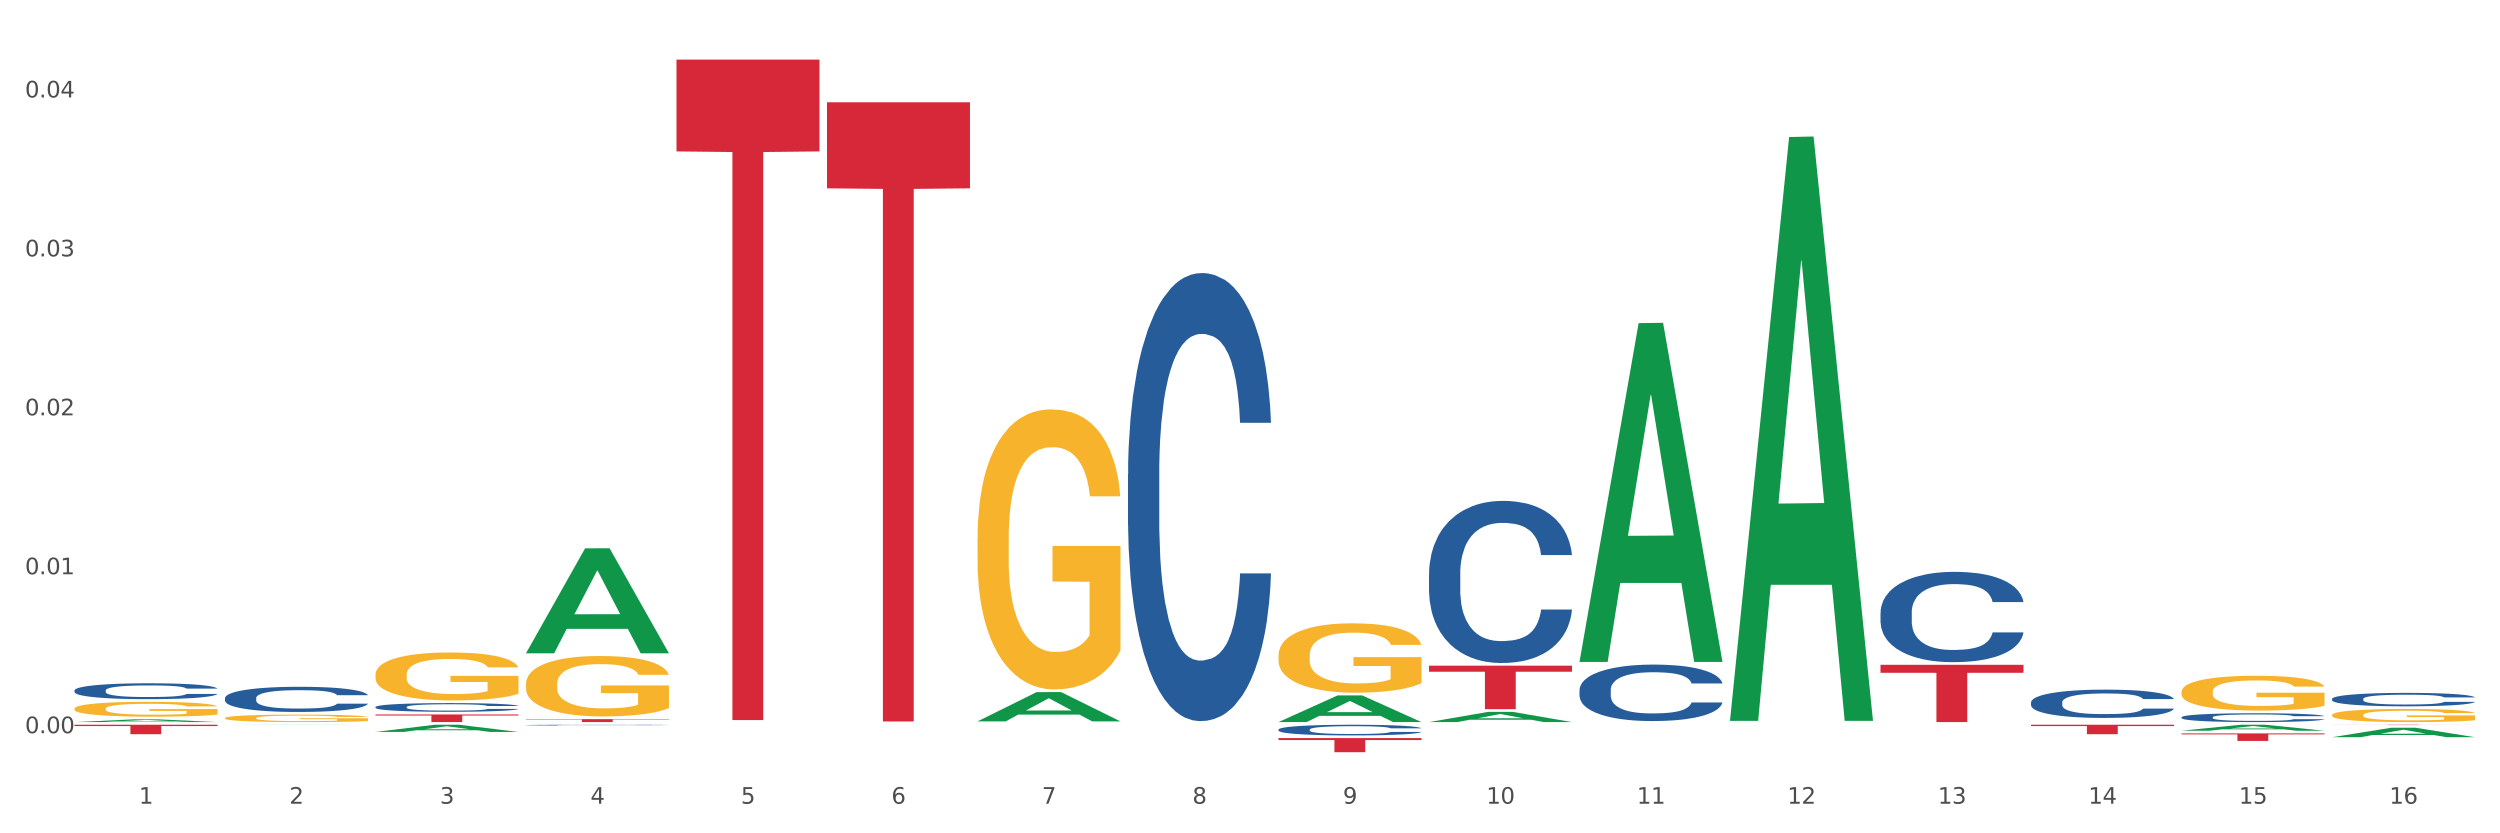 <?xml version="1.0" encoding="utf-8" standalone="no"?>
<!DOCTYPE svg PUBLIC "-//W3C//DTD SVG 1.1//EN"
  "http://www.w3.org/Graphics/SVG/1.1/DTD/svg11.dtd">
<svg xmlns:xlink="http://www.w3.org/1999/xlink" width="1080pt" height="360pt" viewBox="0 0 1080 360" xmlns="http://www.w3.org/2000/svg" version="1.1">
 <rect x="0" y="0" width="1080" height="360" fill="#333333" stroke="none"/>
 <defs>
  <style type="text/css">*{stroke-linejoin: round; stroke-linecap: butt}</style>
 </defs>
 <g id="figure_1">
  <g id="patch_1">
   <path d="M 0 360 
L 1080 360 
L 1080 0 
L 0 0 
z
" style="fill: #ffffff; stroke: #ffffff; stroke-linejoin: miter"/>
  </g>
  <g id="axes_1">
   <g id="matplotlib.axis_1">
    <g id="xtick_1">
     <g id="text_1">
      <!-- 1 -->
      <g style="fill: #4d4d4d" transform="translate(60.004 347.204) scale(0.096 -0.096)">
       <defs>
        <path id="DejaVuSans-31" d="M 794 531 
L 1825 531 
L 1825 4091 
L 703 3866 
L 703 4441 
L 1819 4666 
L 2450 4666 
L 2450 531 
L 3481 531 
L 3481 0 
L 794 0 
L 794 531 
z
" transform="scale(0.016)"/>
       </defs>
       <use xlink:href="#DejaVuSans-31"/>
      </g>
     </g>
    </g>
    <g id="xtick_2">
     <g id="text_2">
      <!-- 2 -->
      <g style="fill: #4d4d4d" transform="translate(125.021 347.204) scale(0.096 -0.096)">
       <defs>
        <path id="DejaVuSans-32" d="M 1228 531 
L 3431 531 
L 3431 0 
L 469 0 
L 469 531 
Q 828 903 1448 1529 
Q 2069 2156 2228 2338 
Q 2531 2678 2651 2914 
Q 2772 3150 2772 3378 
Q 2772 3750 2511 3984 
Q 2250 4219 1831 4219 
Q 1534 4219 1204 4116 
Q 875 4013 500 3803 
L 500 4441 
Q 881 4594 1212 4672 
Q 1544 4750 1819 4750 
Q 2544 4750 2975 4387 
Q 3406 4025 3406 3419 
Q 3406 3131 3298 2873 
Q 3191 2616 2906 2266 
Q 2828 2175 2409 1742 
Q 1991 1309 1228 531 
z
" transform="scale(0.016)"/>
       </defs>
       <use xlink:href="#DejaVuSans-32"/>
      </g>
     </g>
    </g>
    <g id="xtick_3">
     <g id="text_3">
      <!-- 3 -->
      <g style="fill: #4d4d4d" transform="translate(190.039 347.204) scale(0.096 -0.096)">
       <defs>
        <path id="DejaVuSans-33" d="M 2597 2516 
Q 3050 2419 3304 2112 
Q 3559 1806 3559 1356 
Q 3559 666 3084 287 
Q 2609 -91 1734 -91 
Q 1441 -91 1130 -33 
Q 819 25 488 141 
L 488 750 
Q 750 597 1062 519 
Q 1375 441 1716 441 
Q 2309 441 2620 675 
Q 2931 909 2931 1356 
Q 2931 1769 2642 2001 
Q 2353 2234 1838 2234 
L 1294 2234 
L 1294 2753 
L 1863 2753 
Q 2328 2753 2575 2939 
Q 2822 3125 2822 3475 
Q 2822 3834 2567 4026 
Q 2313 4219 1838 4219 
Q 1578 4219 1281 4162 
Q 984 4106 628 3988 
L 628 4550 
Q 988 4650 1302 4700 
Q 1616 4750 1894 4750 
Q 2613 4750 3031 4423 
Q 3450 4097 3450 3541 
Q 3450 3153 3228 2886 
Q 3006 2619 2597 2516 
z
" transform="scale(0.016)"/>
       </defs>
       <use xlink:href="#DejaVuSans-33"/>
      </g>
     </g>
    </g>
    <g id="xtick_4">
     <g id="text_4">
      <!-- 4 -->
      <g style="fill: #4d4d4d" transform="translate(255.056 347.204) scale(0.096 -0.096)">
       <defs>
        <path id="DejaVuSans-34" d="M 2419 4116 
L 825 1625 
L 2419 1625 
L 2419 4116 
z
M 2253 4666 
L 3047 4666 
L 3047 1625 
L 3713 1625 
L 3713 1100 
L 3047 1100 
L 3047 0 
L 2419 0 
L 2419 1100 
L 313 1100 
L 313 1709 
L 2253 4666 
z
" transform="scale(0.016)"/>
       </defs>
       <use xlink:href="#DejaVuSans-34"/>
      </g>
     </g>
    </g>
    <g id="xtick_5">
     <g id="text_5">
      <!-- 5 -->
      <g style="fill: #4d4d4d" transform="translate(320.073 347.204) scale(0.096 -0.096)">
       <defs>
        <path id="DejaVuSans-35" d="M 691 4666 
L 3169 4666 
L 3169 4134 
L 1269 4134 
L 1269 2991 
Q 1406 3038 1543 3061 
Q 1681 3084 1819 3084 
Q 2600 3084 3056 2656 
Q 3513 2228 3513 1497 
Q 3513 744 3044 326 
Q 2575 -91 1722 -91 
Q 1428 -91 1123 -41 
Q 819 9 494 109 
L 494 744 
Q 775 591 1075 516 
Q 1375 441 1709 441 
Q 2250 441 2565 725 
Q 2881 1009 2881 1497 
Q 2881 1984 2565 2268 
Q 2250 2553 1709 2553 
Q 1456 2553 1204 2497 
Q 953 2441 691 2322 
L 691 4666 
z
" transform="scale(0.016)"/>
       </defs>
       <use xlink:href="#DejaVuSans-35"/>
      </g>
     </g>
    </g>
    <g id="xtick_6">
     <g id="text_6">
      <!-- 6 -->
      <g style="fill: #4d4d4d" transform="translate(385.09 347.204) scale(0.096 -0.096)">
       <defs>
        <path id="DejaVuSans-36" d="M 2113 2584 
Q 1688 2584 1439 2293 
Q 1191 2003 1191 1497 
Q 1191 994 1439 701 
Q 1688 409 2113 409 
Q 2538 409 2786 701 
Q 3034 994 3034 1497 
Q 3034 2003 2786 2293 
Q 2538 2584 2113 2584 
z
M 3366 4563 
L 3366 3988 
Q 3128 4100 2886 4159 
Q 2644 4219 2406 4219 
Q 1781 4219 1451 3797 
Q 1122 3375 1075 2522 
Q 1259 2794 1537 2939 
Q 1816 3084 2150 3084 
Q 2853 3084 3261 2657 
Q 3669 2231 3669 1497 
Q 3669 778 3244 343 
Q 2819 -91 2113 -91 
Q 1303 -91 875 529 
Q 447 1150 447 2328 
Q 447 3434 972 4092 
Q 1497 4750 2381 4750 
Q 2619 4750 2861 4703 
Q 3103 4656 3366 4563 
z
" transform="scale(0.016)"/>
       </defs>
       <use xlink:href="#DejaVuSans-36"/>
      </g>
     </g>
    </g>
    <g id="xtick_7">
     <g id="text_7">
      <!-- 7 -->
      <g style="fill: #4d4d4d" transform="translate(450.108 347.204) scale(0.096 -0.096)">
       <defs>
        <path id="DejaVuSans-37" d="M 525 4666 
L 3525 4666 
L 3525 4397 
L 1831 0 
L 1172 0 
L 2766 4134 
L 525 4134 
L 525 4666 
z
" transform="scale(0.016)"/>
       </defs>
       <use xlink:href="#DejaVuSans-37"/>
      </g>
     </g>
    </g>
    <g id="xtick_8">
     <g id="text_8">
      <!-- 8 -->
      <g style="fill: #4d4d4d" transform="translate(515.125 347.204) scale(0.096 -0.096)">
       <defs>
        <path id="DejaVuSans-38" d="M 2034 2216 
Q 1584 2216 1326 1975 
Q 1069 1734 1069 1313 
Q 1069 891 1326 650 
Q 1584 409 2034 409 
Q 2484 409 2743 651 
Q 3003 894 3003 1313 
Q 3003 1734 2745 1975 
Q 2488 2216 2034 2216 
z
M 1403 2484 
Q 997 2584 770 2862 
Q 544 3141 544 3541 
Q 544 4100 942 4425 
Q 1341 4750 2034 4750 
Q 2731 4750 3128 4425 
Q 3525 4100 3525 3541 
Q 3525 3141 3298 2862 
Q 3072 2584 2669 2484 
Q 3125 2378 3379 2068 
Q 3634 1759 3634 1313 
Q 3634 634 3220 271 
Q 2806 -91 2034 -91 
Q 1263 -91 848 271 
Q 434 634 434 1313 
Q 434 1759 690 2068 
Q 947 2378 1403 2484 
z
M 1172 3481 
Q 1172 3119 1398 2916 
Q 1625 2713 2034 2713 
Q 2441 2713 2670 2916 
Q 2900 3119 2900 3481 
Q 2900 3844 2670 4047 
Q 2441 4250 2034 4250 
Q 1625 4250 1398 4047 
Q 1172 3844 1172 3481 
z
" transform="scale(0.016)"/>
       </defs>
       <use xlink:href="#DejaVuSans-38"/>
      </g>
     </g>
    </g>
    <g id="xtick_9">
     <g id="text_9">
      <!-- 9 -->
      <g style="fill: #4d4d4d" transform="translate(580.142 347.204) scale(0.096 -0.096)">
       <defs>
        <path id="DejaVuSans-39" d="M 703 97 
L 703 672 
Q 941 559 1184 500 
Q 1428 441 1663 441 
Q 2288 441 2617 861 
Q 2947 1281 2994 2138 
Q 2813 1869 2534 1725 
Q 2256 1581 1919 1581 
Q 1219 1581 811 2004 
Q 403 2428 403 3163 
Q 403 3881 828 4315 
Q 1253 4750 1959 4750 
Q 2769 4750 3195 4129 
Q 3622 3509 3622 2328 
Q 3622 1225 3098 567 
Q 2575 -91 1691 -91 
Q 1453 -91 1209 -44 
Q 966 3 703 97 
z
M 1959 2075 
Q 2384 2075 2632 2365 
Q 2881 2656 2881 3163 
Q 2881 3666 2632 3958 
Q 2384 4250 1959 4250 
Q 1534 4250 1286 3958 
Q 1038 3666 1038 3163 
Q 1038 2656 1286 2365 
Q 1534 2075 1959 2075 
z
" transform="scale(0.016)"/>
       </defs>
       <use xlink:href="#DejaVuSans-39"/>
      </g>
     </g>
    </g>
    <g id="xtick_10">
     <g id="text_10">
      <!-- 10 -->
      <g style="fill: #4d4d4d" transform="translate(642.105 347.204) scale(0.096 -0.096)">
       <defs>
        <path id="DejaVuSans-30" d="M 2034 4250 
Q 1547 4250 1301 3770 
Q 1056 3291 1056 2328 
Q 1056 1369 1301 889 
Q 1547 409 2034 409 
Q 2525 409 2770 889 
Q 3016 1369 3016 2328 
Q 3016 3291 2770 3770 
Q 2525 4250 2034 4250 
z
M 2034 4750 
Q 2819 4750 3233 4129 
Q 3647 3509 3647 2328 
Q 3647 1150 3233 529 
Q 2819 -91 2034 -91 
Q 1250 -91 836 529 
Q 422 1150 422 2328 
Q 422 3509 836 4129 
Q 1250 4750 2034 4750 
z
" transform="scale(0.016)"/>
       </defs>
       <use xlink:href="#DejaVuSans-31"/>
       <use xlink:href="#DejaVuSans-30" transform="translate(63.623 0)"/>
      </g>
     </g>
    </g>
    <g id="xtick_11">
     <g id="text_11">
      <!-- 11 -->
      <g style="fill: #4d4d4d" transform="translate(707.123 347.204) scale(0.096 -0.096)">
       <use xlink:href="#DejaVuSans-31"/>
       <use xlink:href="#DejaVuSans-31" transform="translate(63.623 0)"/>
      </g>
     </g>
    </g>
    <g id="xtick_12">
     <g id="text_12">
      <!-- 12 -->
      <g style="fill: #4d4d4d" transform="translate(772.14 347.204) scale(0.096 -0.096)">
       <use xlink:href="#DejaVuSans-31"/>
       <use xlink:href="#DejaVuSans-32" transform="translate(63.623 0)"/>
      </g>
     </g>
    </g>
    <g id="xtick_13">
     <g id="text_13">
      <!-- 13 -->
      <g style="fill: #4d4d4d" transform="translate(837.157 347.204) scale(0.096 -0.096)">
       <use xlink:href="#DejaVuSans-31"/>
       <use xlink:href="#DejaVuSans-33" transform="translate(63.623 0)"/>
      </g>
     </g>
    </g>
    <g id="xtick_14">
     <g id="text_14">
      <!-- 14 -->
      <g style="fill: #4d4d4d" transform="translate(902.174 347.204) scale(0.096 -0.096)">
       <use xlink:href="#DejaVuSans-31"/>
       <use xlink:href="#DejaVuSans-34" transform="translate(63.623 0)"/>
      </g>
     </g>
    </g>
    <g id="xtick_15">
     <g id="text_15">
      <!-- 15 -->
      <g style="fill: #4d4d4d" transform="translate(967.192 347.204) scale(0.096 -0.096)">
       <use xlink:href="#DejaVuSans-31"/>
       <use xlink:href="#DejaVuSans-35" transform="translate(63.623 0)"/>
      </g>
     </g>
    </g>
    <g id="xtick_16">
     <g id="text_16">
      <!-- 16 -->
      <g style="fill: #4d4d4d" transform="translate(1032.209 347.204) scale(0.096 -0.096)">
       <use xlink:href="#DejaVuSans-31"/>
       <use xlink:href="#DejaVuSans-36" transform="translate(63.623 0)"/>
      </g>
     </g>
    </g>
    <g id="xtick_17"/>
    <g id="xtick_18"/>
    <g id="xtick_19"/>
    <g id="xtick_20"/>
    <g id="xtick_21"/>
    <g id="xtick_22"/>
    <g id="xtick_23"/>
    <g id="xtick_24"/>
    <g id="xtick_25"/>
    <g id="xtick_26"/>
    <g id="xtick_27"/>
    <g id="xtick_28"/>
    <g id="xtick_29"/>
    <g id="xtick_30"/>
    <g id="xtick_31"/>
   </g>
   <g id="matplotlib.axis_2">
    <g id="ytick_1">
     <g id="text_17">
      <!-- 0.00 -->
      <g style="fill: #4d4d4d" transform="translate(10.8 316.739) scale(0.096 -0.096)">
       <defs>
        <path id="DejaVuSans-2e" d="M 684 794 
L 1344 794 
L 1344 0 
L 684 0 
L 684 794 
z
" transform="scale(0.016)"/>
       </defs>
       <use xlink:href="#DejaVuSans-30"/>
       <use xlink:href="#DejaVuSans-2e" transform="translate(63.623 0)"/>
       <use xlink:href="#DejaVuSans-30" transform="translate(95.41 0)"/>
       <use xlink:href="#DejaVuSans-30" transform="translate(159.033 0)"/>
      </g>
     </g>
    </g>
    <g id="ytick_2">
     <g id="text_18">
      <!-- 0.01 -->
      <g style="fill: #4d4d4d" transform="translate(10.8 248.08) scale(0.096 -0.096)">
       <use xlink:href="#DejaVuSans-30"/>
       <use xlink:href="#DejaVuSans-2e" transform="translate(63.623 0)"/>
       <use xlink:href="#DejaVuSans-30" transform="translate(95.41 0)"/>
       <use xlink:href="#DejaVuSans-31" transform="translate(159.033 0)"/>
      </g>
     </g>
    </g>
    <g id="ytick_3">
     <g id="text_19">
      <!-- 0.02 -->
      <g style="fill: #4d4d4d" transform="translate(10.8 179.421) scale(0.096 -0.096)">
       <use xlink:href="#DejaVuSans-30"/>
       <use xlink:href="#DejaVuSans-2e" transform="translate(63.623 0)"/>
       <use xlink:href="#DejaVuSans-30" transform="translate(95.41 0)"/>
       <use xlink:href="#DejaVuSans-32" transform="translate(159.033 0)"/>
      </g>
     </g>
    </g>
    <g id="ytick_4">
     <g id="text_20">
      <!-- 0.03 -->
      <g style="fill: #4d4d4d" transform="translate(10.8 110.763) scale(0.096 -0.096)">
       <use xlink:href="#DejaVuSans-30"/>
       <use xlink:href="#DejaVuSans-2e" transform="translate(63.623 0)"/>
       <use xlink:href="#DejaVuSans-30" transform="translate(95.41 0)"/>
       <use xlink:href="#DejaVuSans-33" transform="translate(159.033 0)"/>
      </g>
     </g>
    </g>
    <g id="ytick_5">
     <g id="text_21">
      <!-- 0.04 -->
      <g style="fill: #4d4d4d" transform="translate(10.8 42.104) scale(0.096 -0.096)">
       <use xlink:href="#DejaVuSans-30"/>
       <use xlink:href="#DejaVuSans-2e" transform="translate(63.623 0)"/>
       <use xlink:href="#DejaVuSans-30" transform="translate(95.41 0)"/>
       <use xlink:href="#DejaVuSans-34" transform="translate(159.033 0)"/>
      </g>
     </g>
    </g>
    <g id="ytick_6"/>
    <g id="ytick_7"/>
    <g id="ytick_8"/>
    <g id="ytick_9"/>
   </g>
   <g id="PolyCollection_1">
    <path d="M 32.175 311.94 
L 32.239 311.939 
L 57.709 310.749 
L 68.28 310.748 
L 93.941 311.942 
L 81.715 311.942 
L 76.176 311.664 
L 49.877 311.664 
L 49.686 311.668 
L 44.337 311.942 
L 32.175 311.942 
L 32.175 311.94 
L 53.188 311.498 
L 72.864 311.497 
L 63.122 311.003 
L 62.995 311 
L 62.867 311.004 
L 53.125 311.497 
L 53.188 311.498 
L 32.175 311.94 
z
" clip-path="url(#p75682d6471)" style="fill: #109648"/>
    <path d="M 877.399 313.091 
L 939.166 313.091 
L 939.166 313.661 
L 914.869 313.664 
L 914.869 317.188 
L 901.549 317.188 
L 901.549 313.664 
L 877.399 313.661 
L 877.399 313.095 
L 877.399 313.091 
z
" clip-path="url(#p75682d6471)" style="fill: #d62839"/>
    <path d="M 812.382 287.204 
L 874.148 287.204 
L 874.148 290.642 
L 849.852 290.665 
L 849.852 311.942 
L 836.532 311.942 
L 836.532 290.665 
L 812.382 290.642 
L 812.382 287.227 
L 812.382 287.204 
z
" clip-path="url(#p75682d6471)" style="fill: #d62839"/>
    <path d="M 617.33 287.568 
L 679.097 287.568 
L 679.097 290.182 
L 654.8 290.2 
L 654.8 306.379 
L 641.481 306.379 
L 641.481 290.2 
L 617.33 290.182 
L 617.33 287.585 
L 617.33 287.568 
z
" clip-path="url(#p75682d6471)" style="fill: #d62839"/>
    <path d="M 552.313 318.856 
L 614.079 318.856 
L 614.079 319.703 
L 589.783 319.709 
L 589.783 324.95 
L 576.463 324.95 
L 576.463 319.709 
L 552.313 319.703 
L 552.313 318.862 
L 552.313 318.856 
z
" clip-path="url(#p75682d6471)" style="fill: #d62839"/>
    <path d="M 357.261 44.183 
L 419.028 44.183 
L 419.028 81.357 
L 394.731 81.608 
L 394.731 311.682 
L 381.412 311.682 
L 381.412 81.608 
L 357.261 81.357 
L 357.261 44.434 
L 357.261 44.183 
z
" clip-path="url(#p75682d6471)" style="fill: #d62839"/>
    <path d="M 292.244 25.759 
L 354.01 25.759 
L 354.01 65.41 
L 329.714 65.678 
L 329.714 311.083 
L 316.394 311.083 
L 316.394 65.678 
L 292.244 65.41 
L 292.244 26.027 
L 292.244 25.759 
z
" clip-path="url(#p75682d6471)" style="fill: #d62839"/>
    <path d="M 227.227 310.66 
L 288.993 310.66 
L 288.993 310.838 
L 264.696 310.839 
L 264.696 311.942 
L 251.377 311.942 
L 251.377 310.839 
L 227.227 310.838 
L 227.227 310.661 
L 227.227 310.66 
z
" clip-path="url(#p75682d6471)" style="fill: #d62839"/>
    <path d="M 162.209 308.639 
L 223.976 308.639 
L 223.976 309.098 
L 199.679 309.101 
L 199.679 311.942 
L 186.36 311.942 
L 186.36 309.101 
L 162.209 309.098 
L 162.209 308.642 
L 162.209 308.639 
z
" clip-path="url(#p75682d6471)" style="fill: #d62839"/>
    <path d="M 32.175 313.091 
L 93.941 313.091 
L 93.941 313.658 
L 69.645 313.662 
L 69.645 317.172 
L 56.325 317.172 
L 56.325 313.662 
L 32.175 313.658 
L 32.175 313.095 
L 32.175 313.091 
z
" clip-path="url(#p75682d6471)" style="fill: #d62839"/>
    <path d="M 32.175 298.26 
L 32.248 298.253 
L 32.248 298.078 
L 32.467 297.84 
L 33.27 297.401 
L 34.292 297.069 
L 36.045 296.681 
L 36.994 296.518 
L 38.235 296.336 
L 40.79 296.042 
L 43.711 295.791 
L 45.755 295.653 
L 47.288 295.566 
L 50.72 295.409 
L 52.691 295.34 
L 54.735 295.284 
L 56.487 295.246 
L 59.408 295.202 
L 61.744 295.183 
L 64.445 295.177 
L 66.709 295.183 
L 69.702 295.208 
L 74.083 295.284 
L 75.762 295.328 
L 78.025 295.403 
L 80.362 295.503 
L 82.26 295.603 
L 84.45 295.747 
L 86.713 295.935 
L 88.904 296.173 
L 90.437 296.393 
L 91.678 296.624 
L 92.773 296.906 
L 93.576 297.213 
L 93.941 297.47 
L 80.581 297.47 
L 80.216 297.238 
L 79.485 296.988 
L 78.755 296.819 
L 77.952 296.681 
L 76.711 296.524 
L 75.616 296.424 
L 73.791 296.305 
L 72.111 296.23 
L 70.724 296.186 
L 69.045 296.148 
L 65.468 296.111 
L 62.912 296.111 
L 61.306 296.123 
L 59.335 296.154 
L 57.655 296.198 
L 55.684 296.274 
L 54.151 296.355 
L 52.618 296.461 
L 51.742 296.537 
L 50.427 296.674 
L 49.551 296.787 
L 48.383 296.981 
L 47.726 297.119 
L 46.558 297.476 
L 46.047 297.74 
L 45.828 297.921 
L 45.682 298.122 
L 45.682 299.099 
L 46.12 299.538 
L 46.485 299.725 
L 47.069 299.939 
L 48.164 300.214 
L 49.77 300.484 
L 51.45 300.678 
L 52.837 300.797 
L 54.151 300.885 
L 55.465 300.953 
L 57.071 301.016 
L 58.386 301.054 
L 60.357 301.091 
L 62.693 301.11 
L 64.518 301.11 
L 68.242 301.079 
L 69.921 301.047 
L 71.527 301.004 
L 73.28 300.935 
L 74.667 300.859 
L 75.47 300.803 
L 76.784 300.684 
L 77.806 300.559 
L 78.682 300.415 
L 79.266 300.289 
L 79.923 300.101 
L 80.435 299.888 
L 80.581 299.776 
L 93.941 299.776 
L 93.649 300.001 
L 93.138 300.22 
L 92.116 300.515 
L 91.313 300.684 
L 90.072 300.891 
L 88.758 301.066 
L 86.932 301.26 
L 85.253 301.404 
L 83.501 301.53 
L 81.603 301.643 
L 78.171 301.799 
L 76.93 301.843 
L 74.302 301.918 
L 72.257 301.962 
L 69.264 302.006 
L 66.198 302.031 
L 62.985 302.037 
L 60.138 302.025 
L 56.998 301.987 
L 55.027 301.95 
L 52.837 301.893 
L 50.281 301.805 
L 47.872 301.699 
L 45.609 301.574 
L 43.492 301.43 
L 41.52 301.267 
L 38.965 300.997 
L 37.067 300.734 
L 35.679 300.49 
L 34.73 300.283 
L 33.781 300.02 
L 33.27 299.838 
L 32.467 299.4 
L 32.175 298.992 
L 32.175 298.26 
z
" clip-path="url(#p75682d6471)" style="fill: #255c99"/>
    <path d="M 97.192 301.575 
L 97.265 301.565 
L 97.265 301.287 
L 97.484 300.909 
L 98.287 300.214 
L 99.31 299.688 
L 101.062 299.072 
L 102.011 298.813 
L 103.252 298.525 
L 105.807 298.059 
L 108.728 297.661 
L 110.772 297.443 
L 112.305 297.304 
L 115.737 297.055 
L 117.708 296.946 
L 119.752 296.857 
L 121.505 296.797 
L 124.425 296.728 
L 126.761 296.698 
L 129.463 296.688 
L 131.726 296.698 
L 134.719 296.738 
L 139.1 296.857 
L 140.779 296.926 
L 143.042 297.046 
L 145.379 297.204 
L 147.277 297.363 
L 149.467 297.592 
L 151.731 297.89 
L 153.921 298.267 
L 155.454 298.615 
L 156.695 298.982 
L 157.79 299.429 
L 158.594 299.916 
L 158.959 300.323 
L 145.598 300.323 
L 145.233 299.956 
L 144.503 299.558 
L 143.773 299.29 
L 142.969 299.072 
L 141.728 298.823 
L 140.633 298.664 
L 138.808 298.476 
L 137.129 298.357 
L 135.741 298.287 
L 134.062 298.227 
L 130.485 298.168 
L 127.929 298.168 
L 126.323 298.188 
L 124.352 298.237 
L 122.673 298.307 
L 120.701 298.426 
L 119.168 298.555 
L 117.635 298.724 
L 116.759 298.843 
L 115.445 299.062 
L 114.569 299.241 
L 113.4 299.548 
L 112.743 299.767 
L 111.575 300.333 
L 111.064 300.75 
L 110.845 301.038 
L 110.699 301.356 
L 110.699 302.906 
L 111.137 303.601 
L 111.502 303.899 
L 112.086 304.236 
L 113.181 304.673 
L 114.788 305.101 
L 116.467 305.408 
L 117.854 305.597 
L 119.168 305.736 
L 120.482 305.845 
L 122.089 305.945 
L 123.403 306.004 
L 125.374 306.064 
L 127.71 306.094 
L 129.536 306.094 
L 133.259 306.044 
L 134.938 305.994 
L 136.545 305.925 
L 138.297 305.816 
L 139.684 305.697 
L 140.487 305.607 
L 141.801 305.418 
L 142.823 305.22 
L 143.7 304.991 
L 144.284 304.793 
L 144.941 304.495 
L 145.452 304.157 
L 145.598 303.978 
L 158.959 303.978 
L 158.667 304.336 
L 158.156 304.683 
L 157.133 305.15 
L 156.33 305.418 
L 155.089 305.746 
L 153.775 306.024 
L 151.95 306.332 
L 150.27 306.561 
L 148.518 306.759 
L 146.62 306.938 
L 143.188 307.186 
L 141.947 307.256 
L 139.319 307.375 
L 137.275 307.445 
L 134.281 307.514 
L 131.215 307.554 
L 128.002 307.564 
L 125.155 307.544 
L 122.016 307.484 
L 120.044 307.425 
L 117.854 307.335 
L 115.299 307.196 
L 112.889 307.027 
L 110.626 306.829 
L 108.509 306.6 
L 106.538 306.342 
L 103.982 305.915 
L 102.084 305.498 
L 100.697 305.111 
L 99.748 304.783 
L 98.798 304.366 
L 98.287 304.078 
L 97.484 303.382 
L 97.192 302.737 
L 97.192 301.575 
z
" clip-path="url(#p75682d6471)" style="fill: #255c99"/>
    <path d="M 162.209 305.423 
L 162.282 305.42 
L 162.282 305.324 
L 162.502 305.193 
L 163.305 304.953 
L 164.327 304.772 
L 166.079 304.559 
L 167.028 304.47 
L 168.269 304.371 
L 170.825 304.209 
L 173.745 304.072 
L 175.789 303.997 
L 177.323 303.949 
L 180.754 303.863 
L 182.725 303.825 
L 184.77 303.795 
L 186.522 303.774 
L 189.442 303.75 
L 191.778 303.74 
L 194.48 303.736 
L 196.743 303.74 
L 199.737 303.753 
L 204.117 303.795 
L 205.796 303.819 
L 208.06 303.86 
L 210.396 303.915 
L 212.294 303.969 
L 214.485 304.048 
L 216.748 304.151 
L 218.938 304.281 
L 220.471 304.401 
L 221.713 304.528 
L 222.808 304.682 
L 223.611 304.85 
L 223.976 304.991 
L 210.615 304.991 
L 210.25 304.864 
L 209.52 304.727 
L 208.79 304.634 
L 207.987 304.559 
L 206.746 304.473 
L 205.65 304.419 
L 203.825 304.353 
L 202.146 304.312 
L 200.759 304.288 
L 199.079 304.268 
L 195.502 304.247 
L 192.947 304.247 
L 191.34 304.254 
L 189.369 304.271 
L 187.69 304.295 
L 185.719 304.336 
L 184.185 304.381 
L 182.652 304.439 
L 181.776 304.48 
L 180.462 304.556 
L 179.586 304.617 
L 178.418 304.724 
L 177.761 304.799 
L 176.592 304.994 
L 176.081 305.138 
L 175.862 305.238 
L 175.716 305.348 
L 175.716 305.882 
L 176.154 306.122 
L 176.519 306.225 
L 177.104 306.342 
L 178.199 306.492 
L 179.805 306.64 
L 181.484 306.746 
L 182.871 306.811 
L 184.185 306.859 
L 185.5 306.897 
L 187.106 306.931 
L 188.42 306.952 
L 190.391 306.972 
L 192.728 306.983 
L 194.553 306.983 
L 198.276 306.966 
L 199.956 306.948 
L 201.562 306.924 
L 203.314 306.887 
L 204.701 306.846 
L 205.504 306.815 
L 206.819 306.75 
L 207.841 306.681 
L 208.717 306.602 
L 209.301 306.534 
L 209.958 306.431 
L 210.469 306.314 
L 210.615 306.253 
L 223.976 306.253 
L 223.684 306.376 
L 223.173 306.496 
L 222.151 306.657 
L 221.348 306.75 
L 220.106 306.863 
L 218.792 306.959 
L 216.967 307.065 
L 215.288 307.144 
L 213.535 307.212 
L 211.637 307.274 
L 208.206 307.36 
L 206.965 307.384 
L 204.336 307.425 
L 202.292 307.449 
L 199.299 307.473 
L 196.232 307.487 
L 193.02 307.49 
L 190.172 307.483 
L 187.033 307.463 
L 185.062 307.442 
L 182.871 307.411 
L 180.316 307.363 
L 177.907 307.305 
L 175.643 307.236 
L 173.526 307.158 
L 171.555 307.068 
L 168.999 306.921 
L 167.101 306.777 
L 165.714 306.643 
L 164.765 306.53 
L 163.816 306.386 
L 163.305 306.287 
L 162.502 306.047 
L 162.209 305.824 
L 162.209 305.423 
z
" clip-path="url(#p75682d6471)" style="fill: #255c99"/>
    <path d="M 227.227 313.241 
L 227.3 313.24 
L 227.3 313.232 
L 227.519 313.22 
L 228.322 313.199 
L 229.344 313.183 
L 231.096 313.164 
L 232.045 313.156 
L 233.287 313.148 
L 235.842 313.133 
L 238.762 313.121 
L 240.807 313.114 
L 242.34 313.11 
L 245.771 313.103 
L 247.743 313.099 
L 249.787 313.096 
L 251.539 313.095 
L 254.459 313.093 
L 256.796 313.092 
L 259.497 313.091 
L 261.76 313.092 
L 264.754 313.093 
L 269.134 313.096 
L 270.814 313.099 
L 273.077 313.102 
L 275.413 313.107 
L 277.312 313.112 
L 279.502 313.119 
L 281.765 313.128 
L 283.955 313.14 
L 285.489 313.15 
L 286.73 313.161 
L 287.825 313.175 
L 288.628 313.19 
L 288.993 313.203 
L 275.632 313.203 
L 275.267 313.191 
L 274.537 313.179 
L 273.807 313.171 
L 273.004 313.164 
L 271.763 313.157 
L 270.668 313.152 
L 268.842 313.146 
L 267.163 313.142 
L 265.776 313.14 
L 264.097 313.138 
L 260.519 313.137 
L 257.964 313.137 
L 256.358 313.137 
L 254.386 313.139 
L 252.707 313.141 
L 250.736 313.144 
L 249.203 313.148 
L 247.669 313.154 
L 246.793 313.157 
L 245.479 313.164 
L 244.603 313.169 
L 243.435 313.179 
L 242.778 313.185 
L 241.61 313.203 
L 241.099 313.216 
L 240.88 313.224 
L 240.734 313.234 
L 240.734 313.282 
L 241.172 313.303 
L 241.537 313.312 
L 242.121 313.322 
L 243.216 313.336 
L 244.822 313.349 
L 246.501 313.358 
L 247.889 313.364 
L 249.203 313.368 
L 250.517 313.371 
L 252.123 313.375 
L 253.437 313.376 
L 255.409 313.378 
L 257.745 313.379 
L 259.57 313.379 
L 263.294 313.378 
L 264.973 313.376 
L 266.579 313.374 
L 268.331 313.371 
L 269.718 313.367 
L 270.522 313.364 
L 271.836 313.358 
L 272.858 313.352 
L 273.734 313.345 
L 274.318 313.339 
L 274.975 313.33 
L 275.486 313.32 
L 275.632 313.314 
L 288.993 313.314 
L 288.701 313.325 
L 288.19 313.336 
L 287.168 313.35 
L 286.365 313.358 
L 285.124 313.368 
L 283.809 313.377 
L 281.984 313.386 
L 280.305 313.393 
L 278.553 313.399 
L 276.654 313.405 
L 273.223 313.412 
L 271.982 313.415 
L 269.353 313.418 
L 267.309 313.42 
L 264.316 313.423 
L 261.249 313.424 
L 258.037 313.424 
L 255.19 313.423 
L 252.05 313.422 
L 250.079 313.42 
L 247.889 313.417 
L 245.333 313.413 
L 242.924 313.408 
L 240.661 313.402 
L 238.543 313.395 
L 236.572 313.387 
L 234.017 313.374 
L 232.118 313.361 
L 230.731 313.349 
L 229.782 313.339 
L 228.833 313.326 
L 228.322 313.317 
L 227.519 313.296 
L 227.227 313.276 
L 227.227 313.241 
z
" clip-path="url(#p75682d6471)" style="fill: #255c99"/>
    <path d="M 32.175 306.15 
L 32.248 306.144 
L 32.248 305.933 
L 32.394 305.751 
L 33.123 305.312 
L 34.217 304.949 
L 35.019 304.756 
L 35.821 304.598 
L 36.769 304.44 
L 37.936 304.276 
L 40.051 304.036 
L 41.363 303.913 
L 42.968 303.784 
L 45.885 303.596 
L 47.999 303.491 
L 50.187 303.403 
L 53.76 303.298 
L 56.094 303.251 
L 58.573 303.216 
L 61.563 303.192 
L 63.824 303.187 
L 68.783 303.204 
L 73.012 303.257 
L 75.054 303.298 
L 77.679 303.368 
L 79.065 303.415 
L 81.326 303.509 
L 83.659 303.632 
L 85.263 303.737 
L 87.67 303.936 
L 89.493 304.135 
L 91.17 304.381 
L 92.045 304.551 
L 92.702 304.709 
L 93.285 304.891 
L 93.868 305.178 
L 80.742 305.178 
L 80.232 304.973 
L 79.43 304.779 
L 78.263 304.592 
L 77.242 304.475 
L 75.492 304.328 
L 73.887 304.235 
L 72.21 304.165 
L 70.168 304.106 
L 68.564 304.077 
L 66.303 304.053 
L 61.855 304.059 
L 58.865 304.106 
L 56.823 304.165 
L 55.511 304.217 
L 54.344 304.276 
L 53.031 304.358 
L 51.5 304.481 
L 50.406 304.592 
L 49.312 304.733 
L 48.437 304.873 
L 47.635 305.037 
L 46.979 305.213 
L 46.468 305.394 
L 46.031 305.617 
L 45.666 305.986 
L 45.666 306.788 
L 45.812 306.97 
L 46.176 307.21 
L 46.614 307.391 
L 47.343 307.608 
L 47.999 307.754 
L 49.239 307.965 
L 50.625 308.141 
L 51.719 308.252 
L 52.812 308.346 
L 54.708 308.474 
L 56.823 308.58 
L 58.646 308.644 
L 61.126 308.703 
L 62.803 308.726 
L 64.261 308.738 
L 67.835 308.738 
L 70.387 308.72 
L 73.231 308.679 
L 75.419 308.627 
L 77.242 308.562 
L 79.284 308.457 
L 80.596 308.357 
L 80.596 307.133 
L 64.553 307.128 
L 64.553 306.314 
L 93.941 306.314 
L 93.941 308.703 
L 92.702 308.826 
L 91.316 308.937 
L 89.858 309.037 
L 87.67 309.16 
L 85.045 309.277 
L 82.711 309.359 
L 80.232 309.429 
L 77.315 309.493 
L 73.523 309.552 
L 71.189 309.575 
L 68.272 309.593 
L 64.845 309.599 
L 61.855 309.587 
L 58.938 309.558 
L 55.875 309.505 
L 52.885 309.429 
L 50.625 309.353 
L 48.364 309.259 
L 45.958 309.136 
L 44.062 309.019 
L 42.603 308.914 
L 40.999 308.779 
L 39.249 308.603 
L 37.936 308.445 
L 36.769 308.281 
L 35.529 308.07 
L 34.654 307.889 
L 33.779 307.661 
L 33.269 307.491 
L 32.685 307.227 
L 32.248 306.858 
L 32.175 306.15 
z
" clip-path="url(#p75682d6471)" style="fill: #f7b32b"/>
    <path d="M 487.296 204.931 
L 487.369 204.754 
L 487.369 199.804 
L 487.588 193.086 
L 488.391 180.712 
L 489.413 171.342 
L 491.165 160.382 
L 492.114 155.786 
L 493.356 150.659 
L 495.911 142.351 
L 498.831 135.279 
L 500.876 131.39 
L 502.409 128.915 
L 505.84 124.496 
L 507.811 122.551 
L 509.856 120.96 
L 511.608 119.9 
L 514.528 118.662 
L 516.865 118.132 
L 519.566 117.955 
L 521.829 118.132 
L 524.823 118.839 
L 529.203 120.96 
L 530.883 122.198 
L 533.146 124.319 
L 535.482 127.147 
L 537.38 129.976 
L 539.571 134.042 
L 541.834 139.345 
L 544.024 146.063 
L 545.558 152.25 
L 546.799 158.791 
L 547.894 166.746 
L 548.697 175.408 
L 549.062 182.656 
L 535.701 182.656 
L 535.336 176.115 
L 534.606 169.044 
L 533.876 164.271 
L 533.073 160.382 
L 531.832 155.963 
L 530.737 153.134 
L 528.911 149.775 
L 527.232 147.654 
L 525.845 146.416 
L 524.166 145.356 
L 520.588 144.295 
L 518.033 144.295 
L 516.427 144.649 
L 514.455 145.533 
L 512.776 146.77 
L 510.805 148.891 
L 509.272 151.19 
L 507.738 154.195 
L 506.862 156.316 
L 505.548 160.205 
L 504.672 163.387 
L 503.504 168.867 
L 502.847 172.757 
L 501.679 182.833 
L 501.168 190.258 
L 500.949 195.384 
L 500.803 201.041 
L 500.803 228.619 
L 501.241 240.994 
L 501.606 246.297 
L 502.19 252.307 
L 503.285 260.086 
L 504.891 267.687 
L 506.57 273.167 
L 507.957 276.526 
L 509.272 279.001 
L 510.586 280.946 
L 512.192 282.714 
L 513.506 283.774 
L 515.478 284.835 
L 517.814 285.365 
L 519.639 285.365 
L 523.363 284.481 
L 525.042 283.597 
L 526.648 282.36 
L 528.4 280.415 
L 529.787 278.294 
L 530.591 276.703 
L 531.905 273.344 
L 532.927 269.809 
L 533.803 265.743 
L 534.387 262.207 
L 535.044 256.904 
L 535.555 250.893 
L 535.701 247.711 
L 549.062 247.711 
L 548.77 254.075 
L 548.259 260.263 
L 547.237 268.571 
L 546.434 273.344 
L 545.193 279.178 
L 543.878 284.128 
L 542.053 289.608 
L 540.374 293.674 
L 538.622 297.21 
L 536.723 300.392 
L 533.292 304.811 
L 532.051 306.048 
L 529.422 308.17 
L 527.378 309.407 
L 524.385 310.645 
L 521.318 311.352 
L 518.106 311.529 
L 515.258 311.175 
L 512.119 310.114 
L 510.148 309.054 
L 507.957 307.463 
L 505.402 304.988 
L 502.993 301.983 
L 500.73 298.447 
L 498.612 294.381 
L 496.641 289.785 
L 494.086 282.183 
L 492.187 274.759 
L 490.8 267.864 
L 489.851 262.03 
L 488.902 254.606 
L 488.391 249.479 
L 487.588 237.104 
L 487.296 225.614 
L 487.296 204.931 
z
" clip-path="url(#p75682d6471)" style="fill: #255c99"/>
    <path d="M 617.33 247.849 
L 617.403 247.785 
L 617.403 245.994 
L 617.622 243.563 
L 618.425 239.086 
L 619.447 235.696 
L 621.2 231.73 
L 622.149 230.067 
L 623.39 228.212 
L 625.945 225.206 
L 628.866 222.647 
L 630.91 221.24 
L 632.443 220.345 
L 635.875 218.746 
L 637.846 218.042 
L 639.89 217.466 
L 641.642 217.083 
L 644.563 216.635 
L 646.899 216.443 
L 649.601 216.379 
L 651.864 216.443 
L 654.857 216.699 
L 659.238 217.466 
L 660.917 217.914 
L 663.18 218.682 
L 665.517 219.705 
L 667.415 220.728 
L 669.605 222.2 
L 671.869 224.118 
L 674.059 226.549 
L 675.592 228.788 
L 676.833 231.154 
L 677.928 234.033 
L 678.732 237.167 
L 679.097 239.789 
L 665.736 239.789 
L 665.371 237.423 
L 664.641 234.864 
L 663.91 233.137 
L 663.107 231.73 
L 661.866 230.131 
L 660.771 229.108 
L 658.946 227.892 
L 657.267 227.125 
L 655.879 226.677 
L 654.2 226.293 
L 650.623 225.909 
L 648.067 225.909 
L 646.461 226.037 
L 644.49 226.357 
L 642.811 226.805 
L 640.839 227.572 
L 639.306 228.404 
L 637.773 229.491 
L 636.897 230.259 
L 635.583 231.666 
L 634.707 232.817 
L 633.538 234.8 
L 632.881 236.207 
L 631.713 239.853 
L 631.202 242.54 
L 630.983 244.395 
L 630.837 246.442 
L 630.837 256.42 
L 631.275 260.897 
L 631.64 262.816 
L 632.224 264.991 
L 633.319 267.805 
L 634.926 270.556 
L 636.605 272.538 
L 637.992 273.754 
L 639.306 274.649 
L 640.62 275.353 
L 642.227 275.992 
L 643.541 276.376 
L 645.512 276.76 
L 647.848 276.952 
L 649.674 276.952 
L 653.397 276.632 
L 655.076 276.312 
L 656.683 275.864 
L 658.435 275.161 
L 659.822 274.393 
L 660.625 273.818 
L 661.939 272.602 
L 662.961 271.323 
L 663.837 269.852 
L 664.422 268.573 
L 665.079 266.654 
L 665.59 264.479 
L 665.736 263.328 
L 679.097 263.328 
L 678.805 265.63 
L 678.293 267.869 
L 677.271 270.875 
L 676.468 272.602 
L 675.227 274.713 
L 673.913 276.504 
L 672.088 278.487 
L 670.408 279.958 
L 668.656 281.237 
L 666.758 282.389 
L 663.326 283.988 
L 662.085 284.435 
L 659.457 285.203 
L 657.413 285.651 
L 654.419 286.099 
L 651.353 286.354 
L 648.14 286.418 
L 645.293 286.29 
L 642.154 285.907 
L 640.182 285.523 
L 637.992 284.947 
L 635.437 284.052 
L 633.027 282.964 
L 630.764 281.685 
L 628.647 280.214 
L 626.675 278.551 
L 624.12 275.8 
L 622.222 273.114 
L 620.835 270.619 
L 619.886 268.509 
L 618.936 265.822 
L 618.425 263.967 
L 617.622 259.49 
L 617.33 255.332 
L 617.33 247.849 
z
" clip-path="url(#p75682d6471)" style="fill: #255c99"/>
    <path d="M 682.347 298.064 
L 682.42 298.041 
L 682.42 297.418 
L 682.639 296.571 
L 683.443 295.012 
L 684.465 293.832 
L 686.217 292.451 
L 687.166 291.871 
L 688.407 291.225 
L 690.963 290.178 
L 693.883 289.287 
L 695.927 288.797 
L 697.46 288.486 
L 700.892 287.929 
L 702.863 287.684 
L 704.907 287.483 
L 706.66 287.35 
L 709.58 287.194 
L 711.916 287.127 
L 714.618 287.105 
L 716.881 287.127 
L 719.875 287.216 
L 724.255 287.483 
L 725.934 287.639 
L 728.198 287.906 
L 730.534 288.263 
L 732.432 288.619 
L 734.623 289.132 
L 736.886 289.8 
L 739.076 290.646 
L 740.609 291.426 
L 741.85 292.25 
L 742.946 293.252 
L 743.749 294.344 
L 744.114 295.257 
L 730.753 295.257 
L 730.388 294.433 
L 729.658 293.542 
L 728.928 292.941 
L 728.125 292.451 
L 726.883 291.894 
L 725.788 291.537 
L 723.963 291.114 
L 722.284 290.847 
L 720.897 290.691 
L 719.217 290.557 
L 715.64 290.423 
L 713.085 290.423 
L 711.478 290.468 
L 709.507 290.579 
L 707.828 290.735 
L 705.857 291.003 
L 704.323 291.292 
L 702.79 291.671 
L 701.914 291.938 
L 700.6 292.428 
L 699.724 292.829 
L 698.556 293.52 
L 697.899 294.01 
L 696.73 295.279 
L 696.219 296.215 
L 696 296.861 
L 695.854 297.574 
L 695.854 301.049 
L 696.292 302.608 
L 696.657 303.276 
L 697.241 304.033 
L 698.337 305.014 
L 699.943 305.971 
L 701.622 306.662 
L 703.009 307.085 
L 704.323 307.397 
L 705.638 307.642 
L 707.244 307.865 
L 708.558 307.998 
L 710.529 308.132 
L 712.866 308.199 
L 714.691 308.199 
L 718.414 308.087 
L 720.094 307.976 
L 721.7 307.82 
L 723.452 307.575 
L 724.839 307.308 
L 725.642 307.107 
L 726.956 306.684 
L 727.979 306.239 
L 728.855 305.726 
L 729.439 305.281 
L 730.096 304.613 
L 730.607 303.855 
L 730.753 303.454 
L 744.114 303.454 
L 743.822 304.256 
L 743.311 305.036 
L 742.289 306.083 
L 741.485 306.684 
L 740.244 307.419 
L 738.93 308.043 
L 737.105 308.733 
L 735.426 309.246 
L 733.673 309.691 
L 731.775 310.092 
L 728.344 310.649 
L 727.102 310.805 
L 724.474 311.072 
L 722.43 311.228 
L 719.436 311.384 
L 716.37 311.473 
L 713.158 311.496 
L 710.31 311.451 
L 707.171 311.317 
L 705.2 311.184 
L 703.009 310.983 
L 700.454 310.671 
L 698.045 310.293 
L 695.781 309.847 
L 693.664 309.335 
L 691.693 308.756 
L 689.137 307.798 
L 687.239 306.862 
L 685.852 305.994 
L 684.903 305.259 
L 683.954 304.323 
L 683.443 303.677 
L 682.639 302.118 
L 682.347 300.67 
L 682.347 298.064 
z
" clip-path="url(#p75682d6471)" style="fill: #255c99"/>
    <path d="M 812.382 264.57 
L 812.455 264.534 
L 812.455 263.537 
L 812.674 262.183 
L 813.477 259.688 
L 814.499 257.8 
L 816.251 255.591 
L 817.201 254.665 
L 818.442 253.631 
L 820.997 251.957 
L 823.917 250.531 
L 825.962 249.748 
L 827.495 249.249 
L 830.926 248.358 
L 832.898 247.966 
L 834.942 247.645 
L 836.694 247.432 
L 839.615 247.182 
L 841.951 247.075 
L 844.652 247.04 
L 846.916 247.075 
L 849.909 247.218 
L 854.29 247.645 
L 855.969 247.895 
L 858.232 248.322 
L 860.568 248.892 
L 862.467 249.463 
L 864.657 250.282 
L 866.92 251.351 
L 869.111 252.705 
L 870.644 253.952 
L 871.885 255.27 
L 872.98 256.874 
L 873.783 258.62 
L 874.148 260.08 
L 860.787 260.08 
L 860.422 258.762 
L 859.692 257.337 
L 858.962 256.375 
L 858.159 255.591 
L 856.918 254.7 
L 855.823 254.13 
L 853.998 253.453 
L 852.318 253.026 
L 850.931 252.776 
L 849.252 252.562 
L 845.674 252.349 
L 843.119 252.349 
L 841.513 252.42 
L 839.542 252.598 
L 837.862 252.847 
L 835.891 253.275 
L 834.358 253.738 
L 832.825 254.344 
L 831.949 254.771 
L 830.634 255.555 
L 829.758 256.197 
L 828.59 257.301 
L 827.933 258.085 
L 826.765 260.116 
L 826.254 261.613 
L 826.035 262.646 
L 825.889 263.786 
L 825.889 269.344 
L 826.327 271.838 
L 826.692 272.907 
L 827.276 274.119 
L 828.371 275.686 
L 829.977 277.219 
L 831.657 278.323 
L 833.044 279 
L 834.358 279.499 
L 835.672 279.891 
L 837.278 280.247 
L 838.592 280.461 
L 840.564 280.675 
L 842.9 280.782 
L 844.725 280.782 
L 848.449 280.603 
L 850.128 280.425 
L 851.734 280.176 
L 853.486 279.784 
L 854.874 279.356 
L 855.677 279.036 
L 856.991 278.359 
L 858.013 277.646 
L 858.889 276.827 
L 859.473 276.114 
L 860.13 275.045 
L 860.641 273.834 
L 860.787 273.192 
L 874.148 273.192 
L 873.856 274.475 
L 873.345 275.722 
L 872.323 277.397 
L 871.52 278.359 
L 870.279 279.535 
L 868.965 280.532 
L 867.139 281.637 
L 865.46 282.456 
L 863.708 283.169 
L 861.81 283.81 
L 858.378 284.701 
L 857.137 284.95 
L 854.509 285.378 
L 852.464 285.627 
L 849.471 285.877 
L 846.405 286.019 
L 843.192 286.055 
L 840.345 285.984 
L 837.205 285.77 
L 835.234 285.556 
L 833.044 285.235 
L 830.488 284.737 
L 828.079 284.131 
L 825.816 283.418 
L 823.698 282.599 
L 821.727 281.672 
L 819.172 280.14 
L 817.274 278.644 
L 815.886 277.254 
L 814.937 276.078 
L 813.988 274.582 
L 813.477 273.549 
L 812.674 271.055 
L 812.382 268.739 
L 812.382 264.57 
z
" clip-path="url(#p75682d6471)" style="fill: #255c99"/>
    <path d="M 877.399 303.411 
L 877.472 303.4 
L 877.472 303.087 
L 877.691 302.663 
L 878.494 301.882 
L 879.516 301.29 
L 881.269 300.598 
L 882.218 300.308 
L 883.459 299.985 
L 886.014 299.46 
L 888.935 299.014 
L 890.979 298.768 
L 892.512 298.612 
L 895.944 298.333 
L 897.915 298.21 
L 899.959 298.11 
L 901.711 298.043 
L 904.632 297.965 
L 906.968 297.931 
L 909.67 297.92 
L 911.933 297.931 
L 914.926 297.976 
L 919.307 298.11 
L 920.986 298.188 
L 923.249 298.322 
L 925.586 298.5 
L 927.484 298.679 
L 929.674 298.936 
L 931.938 299.27 
L 934.128 299.695 
L 935.661 300.085 
L 936.902 300.498 
L 937.997 301 
L 938.8 301.547 
L 939.166 302.005 
L 925.805 302.005 
L 925.44 301.592 
L 924.71 301.145 
L 923.979 300.844 
L 923.176 300.598 
L 921.935 300.319 
L 920.84 300.141 
L 919.015 299.929 
L 917.336 299.795 
L 915.948 299.717 
L 914.269 299.65 
L 910.692 299.583 
L 908.136 299.583 
L 906.53 299.605 
L 904.559 299.661 
L 902.88 299.739 
L 900.908 299.873 
L 899.375 300.018 
L 897.842 300.208 
L 896.966 300.342 
L 895.652 300.587 
L 894.775 300.788 
L 893.607 301.134 
L 892.95 301.38 
L 891.782 302.016 
L 891.271 302.484 
L 891.052 302.808 
L 890.906 303.165 
L 890.906 304.906 
L 891.344 305.687 
L 891.709 306.022 
L 892.293 306.402 
L 893.388 306.893 
L 894.995 307.372 
L 896.674 307.718 
L 898.061 307.93 
L 899.375 308.087 
L 900.689 308.209 
L 902.296 308.321 
L 903.61 308.388 
L 905.581 308.455 
L 907.917 308.488 
L 909.743 308.488 
L 913.466 308.433 
L 915.145 308.377 
L 916.751 308.299 
L 918.504 308.176 
L 919.891 308.042 
L 920.694 307.942 
L 922.008 307.73 
L 923.03 307.506 
L 923.906 307.25 
L 924.491 307.026 
L 925.148 306.692 
L 925.659 306.312 
L 925.805 306.111 
L 939.166 306.111 
L 938.873 306.513 
L 938.362 306.904 
L 937.34 307.428 
L 936.537 307.73 
L 935.296 308.098 
L 933.982 308.41 
L 932.157 308.756 
L 930.477 309.013 
L 928.725 309.236 
L 926.827 309.437 
L 923.395 309.716 
L 922.154 309.794 
L 919.526 309.928 
L 917.482 310.006 
L 914.488 310.084 
L 911.422 310.129 
L 908.209 310.14 
L 905.362 310.118 
L 902.223 310.051 
L 900.251 309.984 
L 898.061 309.883 
L 895.506 309.727 
L 893.096 309.537 
L 890.833 309.314 
L 888.716 309.058 
L 886.744 308.767 
L 884.189 308.288 
L 882.291 307.819 
L 880.904 307.384 
L 879.954 307.015 
L 879.005 306.547 
L 878.494 306.223 
L 877.691 305.442 
L 877.399 304.716 
L 877.399 303.411 
z
" clip-path="url(#p75682d6471)" style="fill: #255c99"/>
    <path d="M 942.416 309.838 
L 942.489 309.835 
L 942.489 309.737 
L 942.708 309.605 
L 943.512 309.36 
L 944.534 309.176 
L 946.286 308.959 
L 947.235 308.869 
L 948.476 308.767 
L 951.032 308.603 
L 953.952 308.464 
L 955.996 308.387 
L 957.529 308.338 
L 960.961 308.251 
L 962.932 308.213 
L 964.976 308.181 
L 966.729 308.16 
L 969.649 308.136 
L 971.985 308.125 
L 974.687 308.122 
L 976.95 308.125 
L 979.943 308.139 
L 984.324 308.181 
L 986.003 308.206 
L 988.267 308.248 
L 990.603 308.303 
L 992.501 308.359 
L 994.691 308.439 
L 996.955 308.544 
L 999.145 308.677 
L 1000.678 308.799 
L 1001.919 308.928 
L 1003.015 309.085 
L 1003.818 309.256 
L 1004.183 309.399 
L 990.822 309.399 
L 990.457 309.27 
L 989.727 309.13 
L 988.997 309.036 
L 988.194 308.959 
L 986.952 308.872 
L 985.857 308.816 
L 984.032 308.75 
L 982.353 308.708 
L 980.966 308.684 
L 979.286 308.663 
L 975.709 308.642 
L 973.154 308.642 
L 971.547 308.649 
L 969.576 308.666 
L 967.897 308.691 
L 965.926 308.733 
L 964.392 308.778 
L 962.859 308.837 
L 961.983 308.879 
L 960.669 308.956 
L 959.793 309.019 
L 958.625 309.127 
L 957.967 309.203 
L 956.799 309.402 
L 956.288 309.549 
L 956.069 309.65 
L 955.923 309.762 
L 955.923 310.306 
L 956.361 310.55 
L 956.726 310.655 
L 957.31 310.773 
L 958.406 310.927 
L 960.012 311.077 
L 961.691 311.185 
L 963.078 311.251 
L 964.392 311.3 
L 965.707 311.338 
L 967.313 311.373 
L 968.627 311.394 
L 970.598 311.415 
L 972.935 311.426 
L 974.76 311.426 
L 978.483 311.408 
L 980.163 311.391 
L 981.769 311.366 
L 983.521 311.328 
L 984.908 311.286 
L 985.711 311.255 
L 987.025 311.188 
L 988.048 311.119 
L 988.924 311.038 
L 989.508 310.969 
L 990.165 310.864 
L 990.676 310.745 
L 990.822 310.683 
L 1004.183 310.683 
L 1003.891 310.808 
L 1003.38 310.93 
L 1002.358 311.094 
L 1001.554 311.188 
L 1000.313 311.304 
L 998.999 311.401 
L 997.174 311.509 
L 995.495 311.59 
L 993.742 311.659 
L 991.844 311.722 
L 988.413 311.809 
L 987.171 311.834 
L 984.543 311.876 
L 982.499 311.9 
L 979.505 311.925 
L 976.439 311.938 
L 973.227 311.942 
L 970.379 311.935 
L 967.24 311.914 
L 965.268 311.893 
L 963.078 311.862 
L 960.523 311.813 
L 958.114 311.754 
L 955.85 311.684 
L 953.733 311.604 
L 951.762 311.513 
L 949.206 311.363 
L 947.308 311.216 
L 945.921 311.08 
L 944.972 310.965 
L 944.023 310.819 
L 943.512 310.717 
L 942.708 310.473 
L 942.416 310.247 
L 942.416 309.838 
z
" clip-path="url(#p75682d6471)" style="fill: #255c99"/>
    <path d="M 1007.434 301.934 
L 1007.507 301.928 
L 1007.507 301.78 
L 1007.726 301.579 
L 1008.529 301.208 
L 1009.551 300.927 
L 1011.303 300.598 
L 1012.252 300.461 
L 1013.493 300.307 
L 1016.049 300.058 
L 1018.969 299.846 
L 1021.013 299.729 
L 1022.547 299.655 
L 1025.978 299.523 
L 1027.949 299.464 
L 1029.994 299.417 
L 1031.746 299.385 
L 1034.666 299.348 
L 1037.003 299.332 
L 1039.704 299.327 
L 1041.967 299.332 
L 1044.961 299.353 
L 1049.341 299.417 
L 1051.021 299.454 
L 1053.284 299.517 
L 1055.62 299.602 
L 1057.518 299.687 
L 1059.709 299.809 
L 1061.972 299.968 
L 1064.162 300.169 
L 1065.696 300.355 
L 1066.937 300.551 
L 1068.032 300.789 
L 1068.835 301.049 
L 1069.2 301.266 
L 1055.839 301.266 
L 1055.474 301.07 
L 1054.744 300.858 
L 1054.014 300.715 
L 1053.211 300.598 
L 1051.97 300.466 
L 1050.875 300.381 
L 1049.049 300.28 
L 1047.37 300.217 
L 1045.983 300.18 
L 1044.304 300.148 
L 1040.726 300.116 
L 1038.171 300.116 
L 1036.565 300.127 
L 1034.593 300.153 
L 1032.914 300.19 
L 1030.943 300.254 
L 1029.41 300.323 
L 1027.876 300.413 
L 1027 300.476 
L 1025.686 300.593 
L 1024.81 300.688 
L 1023.642 300.853 
L 1022.985 300.969 
L 1021.817 301.271 
L 1021.306 301.494 
L 1021.086 301.647 
L 1020.94 301.817 
L 1020.94 302.643 
L 1021.379 303.014 
L 1021.744 303.173 
L 1022.328 303.353 
L 1023.423 303.587 
L 1025.029 303.814 
L 1026.708 303.979 
L 1028.095 304.079 
L 1029.41 304.154 
L 1030.724 304.212 
L 1032.33 304.265 
L 1033.644 304.297 
L 1035.615 304.328 
L 1037.952 304.344 
L 1039.777 304.344 
L 1043.501 304.318 
L 1045.18 304.291 
L 1046.786 304.254 
L 1048.538 304.196 
L 1049.925 304.132 
L 1050.728 304.085 
L 1052.043 303.984 
L 1053.065 303.878 
L 1053.941 303.756 
L 1054.525 303.65 
L 1055.182 303.491 
L 1055.693 303.311 
L 1055.839 303.216 
L 1069.2 303.216 
L 1068.908 303.406 
L 1068.397 303.592 
L 1067.375 303.841 
L 1066.572 303.984 
L 1065.33 304.159 
L 1064.016 304.307 
L 1062.191 304.471 
L 1060.512 304.593 
L 1058.76 304.699 
L 1056.861 304.795 
L 1053.43 304.927 
L 1052.189 304.964 
L 1049.56 305.028 
L 1047.516 305.065 
L 1044.523 305.102 
L 1041.456 305.123 
L 1038.244 305.128 
L 1035.396 305.118 
L 1032.257 305.086 
L 1030.286 305.054 
L 1028.095 305.007 
L 1025.54 304.932 
L 1023.131 304.842 
L 1020.867 304.736 
L 1018.75 304.615 
L 1016.779 304.477 
L 1014.224 304.249 
L 1012.325 304.026 
L 1010.938 303.82 
L 1009.989 303.645 
L 1009.04 303.422 
L 1008.529 303.269 
L 1007.726 302.898 
L 1007.434 302.553 
L 1007.434 301.934 
z
" clip-path="url(#p75682d6471)" style="fill: #255c99"/>
    <path d="M 1007.434 308.895 
L 1007.507 308.89 
L 1007.507 308.704 
L 1007.652 308.543 
L 1008.382 308.156 
L 1009.475 307.835 
L 1010.278 307.664 
L 1011.08 307.524 
L 1012.028 307.385 
L 1013.195 307.24 
L 1015.309 307.028 
L 1016.622 306.919 
L 1018.226 306.805 
L 1021.143 306.64 
L 1023.258 306.547 
L 1025.446 306.469 
L 1029.019 306.376 
L 1031.353 306.335 
L 1033.832 306.304 
L 1036.822 306.283 
L 1039.083 306.278 
L 1044.041 306.293 
L 1048.271 306.34 
L 1050.313 306.376 
L 1052.938 306.438 
L 1054.324 306.48 
L 1056.584 306.562 
L 1058.918 306.671 
L 1060.522 306.764 
L 1062.929 306.94 
L 1064.752 307.116 
L 1066.429 307.333 
L 1067.304 307.483 
L 1067.96 307.623 
L 1068.544 307.783 
L 1069.127 308.037 
L 1056.001 308.037 
L 1055.49 307.855 
L 1054.688 307.685 
L 1053.521 307.519 
L 1052.5 307.416 
L 1050.75 307.286 
L 1049.146 307.204 
L 1047.469 307.142 
L 1045.427 307.09 
L 1043.823 307.064 
L 1041.562 307.043 
L 1037.114 307.049 
L 1034.124 307.09 
L 1032.082 307.142 
L 1030.769 307.188 
L 1029.602 307.24 
L 1028.29 307.312 
L 1026.758 307.421 
L 1025.665 307.519 
L 1024.571 307.643 
L 1023.696 307.768 
L 1022.893 307.912 
L 1022.237 308.068 
L 1021.727 308.228 
L 1021.289 308.424 
L 1020.925 308.75 
L 1020.925 309.459 
L 1021.07 309.619 
L 1021.435 309.831 
L 1021.873 309.992 
L 1022.602 310.183 
L 1023.258 310.313 
L 1024.498 310.499 
L 1025.883 310.654 
L 1026.977 310.752 
L 1028.071 310.835 
L 1029.967 310.949 
L 1032.082 311.042 
L 1033.905 311.099 
L 1036.384 311.151 
L 1038.062 311.171 
L 1039.52 311.182 
L 1043.093 311.182 
L 1045.646 311.166 
L 1048.49 311.13 
L 1050.677 311.083 
L 1052.5 311.026 
L 1054.542 310.933 
L 1055.855 310.845 
L 1055.855 309.764 
L 1039.812 309.759 
L 1039.812 309.04 
L 1069.2 309.04 
L 1069.2 311.151 
L 1067.96 311.259 
L 1066.575 311.357 
L 1065.116 311.445 
L 1062.929 311.554 
L 1060.303 311.657 
L 1057.97 311.73 
L 1055.49 311.792 
L 1052.573 311.849 
L 1048.781 311.901 
L 1046.448 311.921 
L 1043.531 311.937 
L 1040.103 311.942 
L 1037.114 311.932 
L 1034.197 311.906 
L 1031.134 311.859 
L 1028.144 311.792 
L 1025.883 311.725 
L 1023.623 311.642 
L 1021.216 311.533 
L 1019.32 311.43 
L 1017.862 311.337 
L 1016.257 311.218 
L 1014.507 311.063 
L 1013.195 310.923 
L 1012.028 310.778 
L 1010.788 310.592 
L 1009.913 310.432 
L 1009.038 310.23 
L 1008.527 310.08 
L 1007.944 309.847 
L 1007.507 309.521 
L 1007.434 308.895 
z
" clip-path="url(#p75682d6471)" style="fill: #f7b32b"/>
    <path d="M 942.416 298.881 
L 942.489 298.867 
L 942.489 298.372 
L 942.635 297.947 
L 943.364 296.916 
L 944.458 296.064 
L 945.26 295.611 
L 946.063 295.24 
L 947.011 294.869 
L 948.177 294.485 
L 950.292 293.921 
L 951.605 293.633 
L 953.209 293.33 
L 956.126 292.891 
L 958.241 292.644 
L 960.429 292.437 
L 964.002 292.19 
L 966.335 292.08 
L 968.815 291.998 
L 971.805 291.943 
L 974.065 291.929 
L 979.024 291.97 
L 983.254 292.094 
L 985.296 292.19 
L 987.921 292.355 
L 989.306 292.465 
L 991.567 292.685 
L 993.901 292.973 
L 995.505 293.221 
L 997.911 293.688 
L 999.734 294.155 
L 1001.412 294.732 
L 1002.287 295.13 
L 1002.943 295.501 
L 1003.526 295.927 
L 1004.11 296.6 
L 990.984 296.6 
L 990.473 296.119 
L 989.671 295.666 
L 988.504 295.226 
L 987.483 294.952 
L 985.733 294.608 
L 984.129 294.388 
L 982.451 294.223 
L 980.41 294.086 
L 978.805 294.017 
L 976.545 293.962 
L 972.096 293.976 
L 969.106 294.086 
L 967.065 294.223 
L 965.752 294.347 
L 964.585 294.485 
L 963.273 294.677 
L 961.741 294.965 
L 960.647 295.226 
L 959.553 295.556 
L 958.678 295.886 
L 957.876 296.27 
L 957.22 296.683 
L 956.709 297.109 
L 956.272 297.631 
L 955.907 298.496 
L 955.907 300.378 
L 956.053 300.804 
L 956.418 301.367 
L 956.855 301.793 
L 957.585 302.302 
L 958.241 302.645 
L 959.481 303.14 
L 960.866 303.552 
L 961.96 303.813 
L 963.054 304.033 
L 964.95 304.335 
L 967.065 304.582 
L 968.888 304.733 
L 971.367 304.871 
L 973.044 304.926 
L 974.503 304.953 
L 978.076 304.953 
L 980.628 304.912 
L 983.472 304.816 
L 985.66 304.692 
L 987.483 304.541 
L 989.525 304.294 
L 990.838 304.06 
L 990.838 301.189 
L 974.795 301.175 
L 974.795 299.265 
L 1004.183 299.265 
L 1004.183 304.871 
L 1002.943 305.159 
L 1001.558 305.42 
L 1000.099 305.654 
L 997.911 305.942 
L 995.286 306.217 
L 992.953 306.409 
L 990.473 306.574 
L 987.556 306.725 
L 983.764 306.863 
L 981.431 306.918 
L 978.514 306.959 
L 975.086 306.973 
L 972.096 306.945 
L 969.179 306.877 
L 966.117 306.753 
L 963.127 306.574 
L 960.866 306.396 
L 958.605 306.176 
L 956.199 305.887 
L 954.303 305.613 
L 952.844 305.365 
L 951.24 305.049 
L 949.49 304.637 
L 948.177 304.266 
L 947.011 303.882 
L 945.771 303.387 
L 944.896 302.961 
L 944.021 302.425 
L 943.51 302.027 
L 942.927 301.409 
L 942.489 300.543 
L 942.416 298.881 
z
" clip-path="url(#p75682d6471)" style="fill: #f7b32b"/>
    <path d="M 552.313 283.129 
L 552.386 283.102 
L 552.386 282.116 
L 552.532 281.268 
L 553.261 279.215 
L 554.355 277.518 
L 555.157 276.615 
L 555.959 275.876 
L 556.907 275.137 
L 558.074 274.371 
L 560.189 273.249 
L 561.501 272.674 
L 563.106 272.072 
L 566.023 271.196 
L 568.137 270.704 
L 570.325 270.293 
L 573.898 269.8 
L 576.232 269.582 
L 578.711 269.417 
L 581.701 269.308 
L 583.962 269.28 
L 588.921 269.363 
L 593.15 269.609 
L 595.192 269.8 
L 597.817 270.129 
L 599.203 270.348 
L 601.464 270.786 
L 603.797 271.36 
L 605.401 271.853 
L 607.808 272.784 
L 609.631 273.714 
L 611.308 274.864 
L 612.183 275.657 
L 612.84 276.396 
L 613.423 277.245 
L 614.006 278.586 
L 600.88 278.586 
L 600.37 277.628 
L 599.567 276.725 
L 598.401 275.849 
L 597.38 275.302 
L 595.63 274.617 
L 594.025 274.179 
L 592.348 273.851 
L 590.306 273.577 
L 588.702 273.44 
L 586.441 273.331 
L 581.993 273.358 
L 579.003 273.577 
L 576.961 273.851 
L 575.649 274.097 
L 574.482 274.371 
L 573.169 274.754 
L 571.638 275.329 
L 570.544 275.849 
L 569.45 276.506 
L 568.575 277.163 
L 567.773 277.929 
L 567.116 278.75 
L 566.606 279.598 
L 566.168 280.638 
L 565.804 282.363 
L 565.804 286.112 
L 565.95 286.961 
L 566.314 288.083 
L 566.752 288.931 
L 567.481 289.944 
L 568.137 290.628 
L 569.377 291.613 
L 570.763 292.434 
L 571.856 292.954 
L 572.95 293.392 
L 574.846 293.994 
L 576.961 294.487 
L 578.784 294.788 
L 581.264 295.062 
L 582.941 295.171 
L 584.399 295.226 
L 587.973 295.226 
L 590.525 295.144 
L 593.369 294.952 
L 595.557 294.706 
L 597.38 294.405 
L 599.422 293.912 
L 600.734 293.447 
L 600.734 287.727 
L 584.691 287.699 
L 584.691 283.895 
L 614.079 283.895 
L 614.079 295.062 
L 612.84 295.636 
L 611.454 296.156 
L 609.996 296.622 
L 607.808 297.196 
L 605.183 297.744 
L 602.849 298.127 
L 600.37 298.455 
L 597.453 298.756 
L 593.661 299.03 
L 591.327 299.139 
L 588.41 299.222 
L 584.983 299.249 
L 581.993 299.194 
L 579.076 299.057 
L 576.013 298.811 
L 573.023 298.455 
L 570.763 298.099 
L 568.502 297.662 
L 566.096 297.087 
L 564.199 296.539 
L 562.741 296.047 
L 561.137 295.417 
L 559.387 294.596 
L 558.074 293.857 
L 556.907 293.091 
L 555.667 292.106 
L 554.792 291.257 
L 553.917 290.19 
L 553.407 289.396 
L 552.823 288.165 
L 552.386 286.441 
L 552.313 283.129 
z
" clip-path="url(#p75682d6471)" style="fill: #f7b32b"/>
    <path d="M 422.278 232.762 
L 422.351 232.652 
L 422.351 228.675 
L 422.497 225.25 
L 423.226 216.965 
L 424.32 210.115 
L 425.122 206.469 
L 425.925 203.487 
L 426.873 200.504 
L 428.039 197.411 
L 430.154 192.881 
L 431.467 190.561 
L 433.071 188.131 
L 435.988 184.596 
L 438.103 182.607 
L 440.291 180.95 
L 443.864 178.961 
L 446.197 178.078 
L 448.677 177.415 
L 451.667 176.973 
L 453.927 176.862 
L 458.886 177.194 
L 463.116 178.188 
L 465.158 178.961 
L 467.783 180.287 
L 469.168 181.171 
L 471.429 182.939 
L 473.763 185.258 
L 475.367 187.247 
L 477.773 191.003 
L 479.596 194.759 
L 481.274 199.399 
L 482.149 202.603 
L 482.805 205.586 
L 483.389 209.01 
L 483.972 214.424 
L 470.846 214.424 
L 470.335 210.557 
L 469.533 206.911 
L 468.366 203.376 
L 467.345 201.167 
L 465.595 198.405 
L 463.991 196.637 
L 462.314 195.312 
L 460.272 194.207 
L 458.667 193.654 
L 456.407 193.213 
L 451.958 193.323 
L 448.969 194.207 
L 446.927 195.312 
L 445.614 196.306 
L 444.447 197.411 
L 443.135 198.957 
L 441.603 201.277 
L 440.509 203.376 
L 439.416 206.028 
L 438.54 208.679 
L 437.738 211.772 
L 437.082 215.086 
L 436.571 218.511 
L 436.134 222.709 
L 435.769 229.669 
L 435.769 244.804 
L 435.915 248.229 
L 436.28 252.758 
L 436.717 256.183 
L 437.447 260.27 
L 438.103 263.032 
L 439.343 267.009 
L 440.728 270.323 
L 441.822 272.422 
L 442.916 274.19 
L 444.812 276.62 
L 446.927 278.609 
L 448.75 279.824 
L 451.229 280.929 
L 452.906 281.371 
L 454.365 281.592 
L 457.938 281.592 
L 460.49 281.26 
L 463.334 280.487 
L 465.522 279.493 
L 467.345 278.278 
L 469.387 276.289 
L 470.7 274.411 
L 470.7 251.322 
L 454.657 251.211 
L 454.657 235.856 
L 484.045 235.856 
L 484.045 280.929 
L 482.805 283.249 
L 481.42 285.348 
L 479.961 287.226 
L 477.773 289.546 
L 475.148 291.755 
L 472.815 293.302 
L 470.335 294.628 
L 467.418 295.843 
L 463.626 296.948 
L 461.293 297.39 
L 458.376 297.721 
L 454.948 297.832 
L 451.958 297.611 
L 449.041 297.058 
L 445.979 296.064 
L 442.989 294.628 
L 440.728 293.192 
L 438.468 291.424 
L 436.061 289.104 
L 434.165 286.895 
L 432.707 284.906 
L 431.102 282.365 
L 429.352 279.051 
L 428.039 276.068 
L 426.873 272.975 
L 425.633 268.998 
L 424.758 265.573 
L 423.883 261.265 
L 423.372 258.061 
L 422.789 253.09 
L 422.351 246.13 
L 422.278 232.762 
z
" clip-path="url(#p75682d6471)" style="fill: #f7b32b"/>
    <path d="M 227.227 295.463 
L 227.3 295.439 
L 227.3 294.58 
L 227.445 293.841 
L 228.175 292.052 
L 229.269 290.573 
L 230.071 289.786 
L 230.873 289.142 
L 231.821 288.498 
L 232.988 287.83 
L 235.102 286.852 
L 236.415 286.351 
L 238.019 285.827 
L 240.936 285.064 
L 243.051 284.634 
L 245.239 284.276 
L 248.812 283.847 
L 251.146 283.656 
L 253.625 283.513 
L 256.615 283.418 
L 258.876 283.394 
L 263.834 283.466 
L 268.064 283.68 
L 270.106 283.847 
L 272.731 284.133 
L 274.117 284.324 
L 276.377 284.706 
L 278.711 285.207 
L 280.315 285.636 
L 282.722 286.447 
L 284.545 287.258 
L 286.222 288.26 
L 287.097 288.951 
L 287.753 289.595 
L 288.337 290.335 
L 288.92 291.503 
L 275.794 291.503 
L 275.283 290.669 
L 274.481 289.881 
L 273.315 289.118 
L 272.294 288.641 
L 270.543 288.045 
L 268.939 287.663 
L 267.262 287.377 
L 265.22 287.139 
L 263.616 287.019 
L 261.355 286.924 
L 256.907 286.948 
L 253.917 287.139 
L 251.875 287.377 
L 250.562 287.592 
L 249.396 287.83 
L 248.083 288.164 
L 246.552 288.665 
L 245.458 289.118 
L 244.364 289.691 
L 243.489 290.263 
L 242.687 290.931 
L 242.03 291.646 
L 241.52 292.386 
L 241.082 293.292 
L 240.718 294.795 
L 240.718 298.062 
L 240.863 298.802 
L 241.228 299.78 
L 241.666 300.519 
L 242.395 301.401 
L 243.051 301.998 
L 244.291 302.856 
L 245.676 303.572 
L 246.77 304.025 
L 247.864 304.407 
L 249.76 304.931 
L 251.875 305.361 
L 253.698 305.623 
L 256.177 305.862 
L 257.855 305.957 
L 259.313 306.005 
L 262.886 306.005 
L 265.439 305.933 
L 268.283 305.766 
L 270.47 305.552 
L 272.294 305.289 
L 274.335 304.86 
L 275.648 304.454 
L 275.648 299.47 
L 259.605 299.446 
L 259.605 296.13 
L 288.993 296.13 
L 288.993 305.862 
L 287.753 306.362 
L 286.368 306.816 
L 284.909 307.221 
L 282.722 307.722 
L 280.096 308.199 
L 277.763 308.533 
L 275.283 308.819 
L 272.366 309.081 
L 268.574 309.32 
L 266.241 309.415 
L 263.324 309.487 
L 259.897 309.511 
L 256.907 309.463 
L 253.99 309.344 
L 250.927 309.129 
L 247.937 308.819 
L 245.676 308.509 
L 243.416 308.127 
L 241.009 307.627 
L 239.113 307.15 
L 237.655 306.72 
L 236.05 306.172 
L 234.3 305.456 
L 232.988 304.812 
L 231.821 304.144 
L 230.581 303.286 
L 229.706 302.546 
L 228.831 301.616 
L 228.321 300.924 
L 227.737 299.851 
L 227.3 298.349 
L 227.227 295.463 
z
" clip-path="url(#p75682d6471)" style="fill: #f7b32b"/>
    <path d="M 162.209 291.45 
L 162.282 291.431 
L 162.282 290.75 
L 162.428 290.164 
L 163.157 288.746 
L 164.251 287.573 
L 165.054 286.949 
L 165.856 286.439 
L 166.804 285.928 
L 167.97 285.399 
L 170.085 284.623 
L 171.398 284.226 
L 173.002 283.81 
L 175.919 283.205 
L 178.034 282.865 
L 180.222 282.581 
L 183.795 282.241 
L 186.128 282.09 
L 188.608 281.976 
L 191.598 281.901 
L 193.858 281.882 
L 198.817 281.938 
L 203.047 282.109 
L 205.089 282.241 
L 207.714 282.468 
L 209.099 282.619 
L 211.36 282.922 
L 213.694 283.319 
L 215.298 283.659 
L 217.704 284.302 
L 219.528 284.945 
L 221.205 285.739 
L 222.08 286.287 
L 222.736 286.798 
L 223.32 287.384 
L 223.903 288.311 
L 210.777 288.311 
L 210.266 287.649 
L 209.464 287.025 
L 208.297 286.42 
L 207.276 286.042 
L 205.526 285.569 
L 203.922 285.266 
L 202.245 285.039 
L 200.203 284.85 
L 198.598 284.756 
L 196.338 284.68 
L 191.889 284.699 
L 188.9 284.85 
L 186.858 285.039 
L 185.545 285.21 
L 184.378 285.399 
L 183.066 285.663 
L 181.534 286.061 
L 180.44 286.42 
L 179.347 286.874 
L 178.471 287.327 
L 177.669 287.857 
L 177.013 288.424 
L 176.503 289.01 
L 176.065 289.729 
L 175.7 290.92 
L 175.7 293.511 
L 175.846 294.097 
L 176.211 294.872 
L 176.648 295.458 
L 177.378 296.158 
L 178.034 296.631 
L 179.274 297.311 
L 180.659 297.879 
L 181.753 298.238 
L 182.847 298.54 
L 184.743 298.956 
L 186.858 299.297 
L 188.681 299.505 
L 191.16 299.694 
L 192.837 299.77 
L 194.296 299.807 
L 197.869 299.807 
L 200.422 299.751 
L 203.266 299.618 
L 205.453 299.448 
L 207.276 299.24 
L 209.318 298.9 
L 210.631 298.578 
L 210.631 294.626 
L 194.588 294.607 
L 194.588 291.979 
L 223.976 291.979 
L 223.976 299.694 
L 222.736 300.091 
L 221.351 300.45 
L 219.892 300.772 
L 217.704 301.169 
L 215.079 301.547 
L 212.746 301.812 
L 210.266 302.039 
L 207.349 302.247 
L 203.557 302.436 
L 201.224 302.511 
L 198.307 302.568 
L 194.879 302.587 
L 191.889 302.549 
L 188.972 302.455 
L 185.91 302.284 
L 182.92 302.039 
L 180.659 301.793 
L 178.399 301.49 
L 175.992 301.093 
L 174.096 300.715 
L 172.638 300.375 
L 171.033 299.94 
L 169.283 299.372 
L 167.97 298.862 
L 166.804 298.332 
L 165.564 297.652 
L 164.689 297.066 
L 163.814 296.328 
L 163.303 295.78 
L 162.72 294.929 
L 162.282 293.738 
L 162.209 291.45 
z
" clip-path="url(#p75682d6471)" style="fill: #f7b32b"/>
    <path d="M 97.192 310.205 
L 97.265 310.202 
L 97.265 310.096 
L 97.411 310.005 
L 98.14 309.783 
L 99.234 309.601 
L 100.036 309.503 
L 100.838 309.424 
L 101.786 309.344 
L 102.953 309.262 
L 105.068 309.141 
L 106.381 309.079 
L 107.985 309.014 
L 110.902 308.92 
L 113.017 308.866 
L 115.204 308.822 
L 118.778 308.769 
L 121.111 308.746 
L 123.591 308.728 
L 126.58 308.716 
L 128.841 308.713 
L 133.8 308.722 
L 138.03 308.748 
L 140.071 308.769 
L 142.697 308.805 
L 144.082 308.828 
L 146.343 308.875 
L 148.676 308.937 
L 150.281 308.99 
L 152.687 309.091 
L 154.51 309.191 
L 156.188 309.315 
L 157.063 309.4 
L 157.719 309.48 
L 158.302 309.571 
L 158.886 309.716 
L 145.759 309.716 
L 145.249 309.612 
L 144.447 309.515 
L 143.28 309.421 
L 142.259 309.362 
L 140.509 309.288 
L 138.905 309.241 
L 137.227 309.206 
L 135.185 309.176 
L 133.581 309.161 
L 131.321 309.15 
L 126.872 309.152 
L 123.882 309.176 
L 121.84 309.206 
L 120.528 309.232 
L 119.361 309.262 
L 118.048 309.303 
L 116.517 309.365 
L 115.423 309.421 
L 114.329 309.492 
L 113.454 309.562 
L 112.652 309.645 
L 111.996 309.733 
L 111.485 309.825 
L 111.048 309.937 
L 110.683 310.123 
L 110.683 310.527 
L 110.829 310.618 
L 111.194 310.739 
L 111.631 310.83 
L 112.36 310.939 
L 113.017 311.013 
L 114.256 311.119 
L 115.642 311.208 
L 116.736 311.264 
L 117.83 311.311 
L 119.726 311.376 
L 121.84 311.429 
L 123.664 311.461 
L 126.143 311.491 
L 127.82 311.503 
L 129.279 311.508 
L 132.852 311.508 
L 135.404 311.5 
L 138.248 311.479 
L 140.436 311.452 
L 142.259 311.42 
L 144.301 311.367 
L 145.614 311.317 
L 145.614 310.701 
L 129.57 310.698 
L 129.57 310.288 
L 158.959 310.288 
L 158.959 311.491 
L 157.719 311.553 
L 156.333 311.609 
L 154.875 311.659 
L 152.687 311.721 
L 150.062 311.78 
L 147.728 311.821 
L 145.249 311.856 
L 142.332 311.889 
L 138.54 311.918 
L 136.206 311.93 
L 133.289 311.939 
L 129.862 311.942 
L 126.872 311.936 
L 123.955 311.921 
L 120.892 311.895 
L 117.903 311.856 
L 115.642 311.818 
L 113.381 311.771 
L 110.975 311.709 
L 109.079 311.65 
L 107.62 311.597 
L 106.016 311.529 
L 104.266 311.441 
L 102.953 311.361 
L 101.786 311.278 
L 100.547 311.172 
L 99.672 311.081 
L 98.797 310.966 
L 98.286 310.88 
L 97.703 310.748 
L 97.265 310.562 
L 97.192 310.205 
z
" clip-path="url(#p75682d6471)" style="fill: #f7b32b"/>
    <path d="M 552.313 315.165 
L 552.386 315.161 
L 552.386 315.043 
L 552.605 314.883 
L 553.408 314.588 
L 554.43 314.364 
L 556.182 314.103 
L 557.132 313.993 
L 558.373 313.871 
L 560.928 313.673 
L 563.848 313.504 
L 565.893 313.412 
L 567.426 313.353 
L 570.857 313.247 
L 572.829 313.201 
L 574.873 313.163 
L 576.625 313.138 
L 579.546 313.108 
L 581.882 313.096 
L 584.583 313.091 
L 586.847 313.096 
L 589.84 313.112 
L 594.221 313.163 
L 595.9 313.192 
L 598.163 313.243 
L 600.499 313.31 
L 602.398 313.378 
L 604.588 313.475 
L 606.851 313.601 
L 609.042 313.761 
L 610.575 313.909 
L 611.816 314.065 
L 612.911 314.255 
L 613.714 314.461 
L 614.079 314.634 
L 600.718 314.634 
L 600.353 314.478 
L 599.623 314.309 
L 598.893 314.196 
L 598.09 314.103 
L 596.849 313.998 
L 595.754 313.93 
L 593.929 313.85 
L 592.249 313.799 
L 590.862 313.77 
L 589.183 313.745 
L 585.605 313.719 
L 583.05 313.719 
L 581.444 313.728 
L 579.473 313.749 
L 577.793 313.778 
L 575.822 313.829 
L 574.289 313.884 
L 572.756 313.955 
L 571.88 314.006 
L 570.565 314.099 
L 569.689 314.175 
L 568.521 314.305 
L 567.864 314.398 
L 566.696 314.638 
L 566.185 314.815 
L 565.966 314.937 
L 565.82 315.072 
L 565.82 315.73 
L 566.258 316.025 
L 566.623 316.151 
L 567.207 316.295 
L 568.302 316.48 
L 569.908 316.661 
L 571.588 316.792 
L 572.975 316.872 
L 574.289 316.931 
L 575.603 316.978 
L 577.209 317.02 
L 578.523 317.045 
L 580.495 317.07 
L 582.831 317.083 
L 584.656 317.083 
L 588.38 317.062 
L 590.059 317.041 
L 591.665 317.011 
L 593.418 316.965 
L 594.805 316.914 
L 595.608 316.876 
L 596.922 316.796 
L 597.944 316.712 
L 598.82 316.615 
L 599.404 316.531 
L 600.061 316.404 
L 600.572 316.261 
L 600.718 316.185 
L 614.079 316.185 
L 613.787 316.337 
L 613.276 316.484 
L 612.254 316.682 
L 611.451 316.796 
L 610.21 316.935 
L 608.896 317.053 
L 607.07 317.184 
L 605.391 317.281 
L 603.639 317.365 
L 601.741 317.441 
L 598.309 317.547 
L 597.068 317.576 
L 594.44 317.627 
L 592.395 317.656 
L 589.402 317.686 
L 586.336 317.703 
L 583.123 317.707 
L 580.276 317.698 
L 577.136 317.673 
L 575.165 317.648 
L 572.975 317.61 
L 570.419 317.551 
L 568.01 317.479 
L 565.747 317.395 
L 563.629 317.298 
L 561.658 317.188 
L 559.103 317.007 
L 557.205 316.83 
L 555.817 316.666 
L 554.868 316.527 
L 553.919 316.349 
L 553.408 316.227 
L 552.605 315.932 
L 552.313 315.658 
L 552.313 315.165 
z
" clip-path="url(#p75682d6471)" style="fill: #255c99"/>
    <path d="M 1007.434 313.091 
L 1069.2 313.091 
L 1069.2 313.112 
L 1044.903 313.112 
L 1044.903 313.239 
L 1031.584 313.239 
L 1031.584 313.112 
L 1007.434 313.112 
L 1007.434 313.091 
L 1007.434 313.091 
z
" clip-path="url(#p75682d6471)" style="fill: #d62839"/>
    <path d="M 942.416 316.816 
L 1004.183 316.816 
L 1004.183 317.27 
L 979.886 317.273 
L 979.886 320.08 
L 966.567 320.08 
L 966.567 317.273 
L 942.416 317.27 
L 942.416 316.819 
L 942.416 316.816 
z
" clip-path="url(#p75682d6471)" style="fill: #d62839"/>
    <path d="M 747.365 310.939 
L 747.428 310.702 
L 772.899 59.198 
L 783.469 58.961 
L 809.131 311.414 
L 796.905 311.414 
L 791.365 252.626 
L 765.067 252.626 
L 764.876 253.575 
L 759.527 311.414 
L 747.365 311.414 
L 747.365 310.939 
L 768.378 217.544 
L 788.054 217.307 
L 778.312 112.77 
L 778.184 112.296 
L 778.057 113.007 
L 768.314 217.307 
L 768.378 217.544 
L 747.365 310.939 
z
" clip-path="url(#p75682d6471)" style="fill: #109648"/>
    <path d="M 617.33 311.934 
L 617.394 311.93 
L 642.865 307.533 
L 653.435 307.529 
L 679.097 311.942 
L 666.871 311.942 
L 661.331 310.914 
L 635.032 310.914 
L 634.841 310.931 
L 629.492 311.942 
L 617.33 311.942 
L 617.33 311.934 
L 638.343 310.301 
L 658.02 310.297 
L 648.277 308.469 
L 648.15 308.461 
L 648.022 308.473 
L 638.28 310.297 
L 638.343 310.301 
L 617.33 311.934 
z
" clip-path="url(#p75682d6471)" style="fill: #109648"/>
    <path d="M 682.347 285.68 
L 682.411 285.543 
L 707.882 139.593 
L 718.452 139.455 
L 744.114 285.955 
L 731.888 285.955 
L 726.348 251.841 
L 700.05 251.841 
L 699.859 252.391 
L 694.51 285.955 
L 682.347 285.955 
L 682.347 285.68 
L 703.361 231.482 
L 723.037 231.344 
L 713.294 170.681 
L 713.167 170.406 
L 713.04 170.819 
L 703.297 231.344 
L 703.361 231.482 
L 682.347 285.68 
z
" clip-path="url(#p75682d6471)" style="fill: #109648"/>
    <path d="M 552.313 311.92 
L 552.377 311.909 
L 577.847 300.409 
L 588.418 300.398 
L 614.079 311.942 
L 601.853 311.942 
L 596.314 309.254 
L 570.015 309.254 
L 569.824 309.297 
L 564.475 311.942 
L 552.313 311.942 
L 552.313 311.92 
L 573.326 307.65 
L 593.002 307.639 
L 583.26 302.859 
L 583.132 302.837 
L 583.005 302.87 
L 573.263 307.639 
L 573.326 307.65 
L 552.313 311.92 
z
" clip-path="url(#p75682d6471)" style="fill: #109648"/>
    <path d="M 1007.434 318.476 
L 1007.497 318.472 
L 1032.968 314.392 
L 1043.538 314.388 
L 1069.2 318.484 
L 1056.974 318.484 
L 1051.434 317.53 
L 1025.136 317.53 
L 1024.945 317.545 
L 1019.596 318.484 
L 1007.434 318.484 
L 1007.434 318.476 
L 1028.447 316.961 
L 1048.123 316.957 
L 1038.38 315.261 
L 1038.253 315.253 
L 1038.126 315.265 
L 1028.383 316.957 
L 1028.447 316.961 
L 1007.434 318.476 
z
" clip-path="url(#p75682d6471)" style="fill: #109648"/>
    <path d="M 227.227 282.159 
L 227.29 282.117 
L 252.761 236.883 
L 263.331 236.841 
L 288.993 282.245 
L 276.767 282.245 
L 271.227 271.672 
L 244.929 271.672 
L 244.738 271.842 
L 239.389 282.245 
L 227.227 282.245 
L 227.227 282.159 
L 248.24 265.362 
L 267.916 265.319 
L 258.174 246.518 
L 258.046 246.433 
L 257.919 246.561 
L 248.176 265.319 
L 248.24 265.362 
L 227.227 282.159 
z
" clip-path="url(#p75682d6471)" style="fill: #109648"/>
    <path d="M 422.278 311.626 
L 422.342 311.614 
L 447.813 298.993 
L 458.383 298.981 
L 484.045 311.65 
L 471.819 311.65 
L 466.279 308.7 
L 439.981 308.7 
L 439.79 308.747 
L 434.441 311.65 
L 422.278 311.65 
L 422.278 311.626 
L 443.292 306.939 
L 462.968 306.927 
L 453.225 301.681 
L 453.098 301.657 
L 452.971 301.693 
L 443.228 306.927 
L 443.292 306.939 
L 422.278 311.626 
z
" clip-path="url(#p75682d6471)" style="fill: #109648"/>
    <path d="M 97.192 313.195 
L 97.256 313.195 
L 122.727 313.166 
L 133.297 313.166 
L 158.959 313.195 
L 146.733 313.195 
L 141.193 313.188 
L 114.894 313.188 
L 114.703 313.188 
L 109.354 313.195 
L 97.192 313.195 
L 97.192 313.195 
L 118.206 313.184 
L 137.882 313.184 
L 128.139 313.172 
L 128.012 313.172 
L 127.884 313.172 
L 118.142 313.184 
L 118.206 313.184 
L 97.192 313.195 
z
" clip-path="url(#p75682d6471)" style="fill: #109648"/>
    <path d="M 162.209 316.199 
L 162.273 316.196 
L 187.744 313.094 
L 198.314 313.091 
L 223.976 316.205 
L 211.75 316.205 
L 206.21 315.48 
L 179.912 315.48 
L 179.721 315.492 
L 174.372 316.205 
L 162.209 316.205 
L 162.209 316.199 
L 183.223 315.047 
L 202.899 315.044 
L 193.156 313.755 
L 193.029 313.749 
L 192.902 313.758 
L 183.159 315.044 
L 183.223 315.047 
L 162.209 316.199 
z
" clip-path="url(#p75682d6471)" style="fill: #109648"/>
    <path d="M 942.416 315.662 
L 942.48 315.659 
L 967.951 313.094 
L 978.521 313.091 
L 1004.183 315.667 
L 991.957 315.667 
L 986.417 315.067 
L 960.118 315.067 
L 959.927 315.077 
L 954.579 315.667 
L 942.416 315.667 
L 942.416 315.662 
L 963.43 314.709 
L 983.106 314.707 
L 973.363 313.64 
L 973.236 313.635 
L 973.109 313.643 
L 963.366 314.707 
L 963.43 314.709 
L 942.416 315.662 
z
" clip-path="url(#p75682d6471)" style="fill: #109648"/>
   </g>
  </g>
 </g>
 <defs>
  <clipPath id="p75682d6471">
   <rect x="32.175" y="10.8" width="1037.025" height="329.109"/>
  </clipPath>
 </defs>
</svg>
